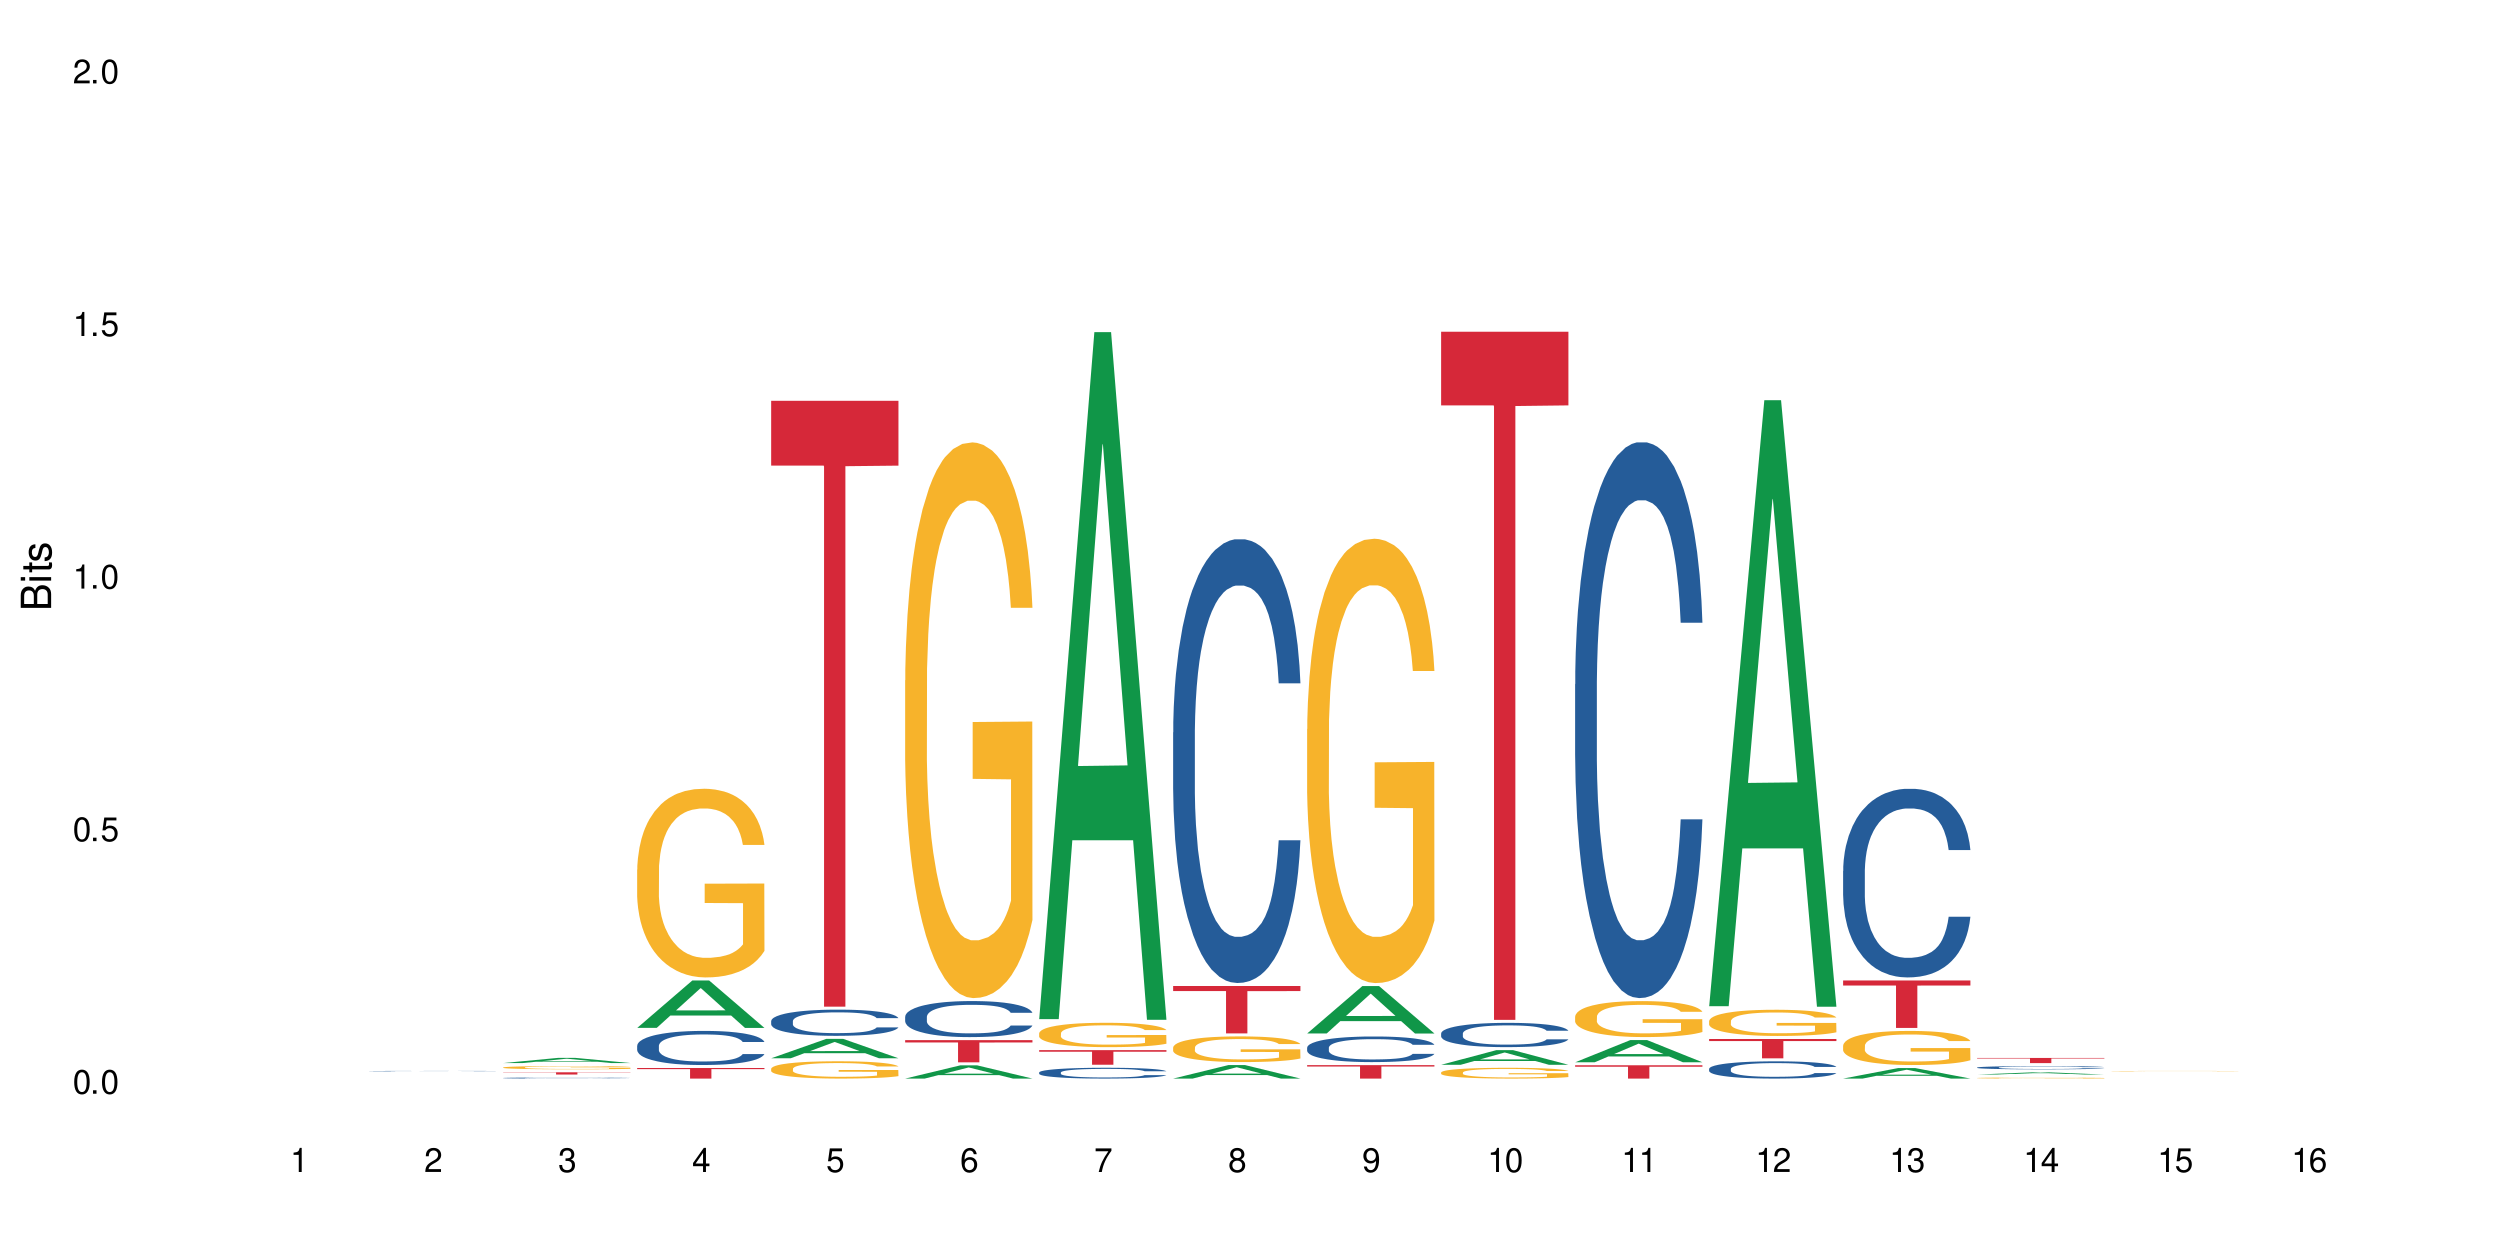<?xml version="1.0" encoding="UTF-8"?>
<svg xmlns="http://www.w3.org/2000/svg" xmlns:xlink="http://www.w3.org/1999/xlink" width="720" height="360" viewBox="0 0 720 360">
<defs>
<g>
<g id="glyph-0-0">
</g>
<g id="glyph-0-1">
<path d="M 2.641 -6.938 C 2 -6.938 1.422 -6.656 1.078 -6.172 C 0.641 -5.562 0.406 -4.641 0.406 -3.359 C 0.406 -1.016 1.188 0.219 2.641 0.219 C 4.078 0.219 4.859 -1.016 4.859 -3.297 C 4.859 -4.641 4.656 -5.547 4.203 -6.172 C 3.844 -6.656 3.281 -6.938 2.641 -6.938 Z M 2.641 -6.188 C 3.547 -6.188 4 -5.25 4 -3.375 C 4 -1.406 3.562 -0.484 2.625 -0.484 C 1.734 -0.484 1.281 -1.438 1.281 -3.344 C 1.281 -5.25 1.734 -6.188 2.641 -6.188 Z M 2.641 -6.188 "/>
</g>
<g id="glyph-0-2">
<path d="M 1.828 -1 L 0.828 -1 L 0.828 0 L 1.828 0 Z M 1.828 -1 "/>
</g>
<g id="glyph-0-3">
<path d="M 4.562 -6.797 L 1.062 -6.797 L 0.547 -3.094 L 1.328 -3.094 C 1.719 -3.562 2.047 -3.734 2.578 -3.734 C 3.484 -3.734 4.062 -3.109 4.062 -2.094 C 4.062 -1.125 3.484 -0.531 2.578 -0.531 C 1.828 -0.531 1.375 -0.906 1.188 -1.672 L 0.328 -1.672 C 0.453 -1.109 0.547 -0.844 0.75 -0.594 C 1.125 -0.078 1.828 0.219 2.594 0.219 C 3.969 0.219 4.922 -0.781 4.922 -2.219 C 4.922 -3.562 4.031 -4.484 2.719 -4.484 C 2.25 -4.484 1.859 -4.359 1.469 -4.062 L 1.734 -5.969 L 4.562 -5.969 Z M 4.562 -6.797 "/>
</g>
<g id="glyph-0-4">
<path d="M 2.484 -4.938 L 2.484 0 L 3.328 0 L 3.328 -6.938 L 2.766 -6.938 C 2.469 -5.875 2.281 -5.734 0.984 -5.562 L 0.984 -4.938 Z M 2.484 -4.938 "/>
</g>
<g id="glyph-0-5">
<path d="M 4.859 -0.828 L 1.281 -0.828 C 1.359 -1.406 1.672 -1.781 2.5 -2.281 L 3.469 -2.828 C 4.406 -3.344 4.906 -4.062 4.906 -4.906 C 4.906 -5.484 4.672 -6.031 4.266 -6.406 C 3.859 -6.766 3.375 -6.938 2.719 -6.938 C 1.859 -6.938 1.219 -6.625 0.844 -6.031 C 0.609 -5.672 0.5 -5.234 0.484 -4.531 L 1.328 -4.531 C 1.359 -5.016 1.406 -5.281 1.531 -5.516 C 1.75 -5.938 2.188 -6.203 2.703 -6.203 C 3.469 -6.203 4.031 -5.641 4.031 -4.891 C 4.031 -4.344 3.719 -3.859 3.125 -3.516 L 2.234 -3 C 0.812 -2.172 0.406 -1.531 0.328 -0.016 L 4.859 -0.016 Z M 4.859 -0.828 "/>
</g>
<g id="glyph-0-6">
<path d="M 2.125 -3.188 L 2.578 -3.188 C 3.5 -3.188 3.984 -2.766 3.984 -1.922 C 3.984 -1.062 3.469 -0.531 2.594 -0.531 C 1.656 -0.531 1.203 -1 1.156 -2.016 L 0.312 -2.016 C 0.344 -1.453 0.438 -1.094 0.609 -0.781 C 0.953 -0.109 1.625 0.219 2.547 0.219 C 3.953 0.219 4.859 -0.625 4.859 -1.938 C 4.859 -2.828 4.516 -3.297 3.703 -3.594 C 4.344 -3.844 4.656 -4.328 4.656 -5.031 C 4.656 -6.219 3.875 -6.938 2.578 -6.938 C 1.203 -6.938 0.484 -6.172 0.453 -4.703 L 1.297 -4.703 C 1.312 -5.125 1.344 -5.359 1.453 -5.578 C 1.641 -5.969 2.062 -6.203 2.594 -6.203 C 3.344 -6.203 3.797 -5.75 3.797 -5 C 3.797 -4.516 3.609 -4.219 3.25 -4.047 C 3.016 -3.953 2.703 -3.922 2.125 -3.906 Z M 2.125 -3.188 "/>
</g>
<g id="glyph-0-7">
<path d="M 3.141 -1.672 L 3.141 0 L 3.984 0 L 3.984 -1.672 L 4.984 -1.672 L 4.984 -2.438 L 3.984 -2.438 L 3.984 -6.938 L 3.359 -6.938 L 0.266 -2.578 L 0.266 -1.672 Z M 3.141 -2.438 L 1 -2.438 L 3.141 -5.5 Z M 3.141 -2.438 "/>
</g>
<g id="glyph-0-8">
<path d="M 4.781 -5.125 C 4.609 -6.266 3.891 -6.938 2.844 -6.938 C 2.094 -6.938 1.422 -6.578 1.031 -5.953 C 0.594 -5.266 0.406 -4.422 0.406 -3.172 C 0.406 -2 0.578 -1.25 0.984 -0.641 C 1.359 -0.078 1.953 0.219 2.703 0.219 C 3.984 0.219 4.922 -0.75 4.922 -2.094 C 4.922 -3.375 4.062 -4.281 2.844 -4.281 C 2.172 -4.281 1.641 -4.031 1.281 -3.516 C 1.281 -5.234 1.828 -6.188 2.797 -6.188 C 3.391 -6.188 3.797 -5.797 3.938 -5.125 Z M 2.734 -3.531 C 3.547 -3.531 4.062 -2.953 4.062 -2.031 C 4.062 -1.156 3.484 -0.531 2.703 -0.531 C 1.922 -0.531 1.328 -1.188 1.328 -2.078 C 1.328 -2.938 1.906 -3.531 2.734 -3.531 Z M 2.734 -3.531 "/>
</g>
<g id="glyph-0-9">
<path d="M 4.984 -6.797 L 0.438 -6.797 L 0.438 -5.969 L 4.109 -5.969 C 2.5 -3.656 1.828 -2.234 1.328 0 L 2.219 0 C 2.594 -2.172 3.453 -4.047 4.984 -6.094 Z M 4.984 -6.797 "/>
</g>
<g id="glyph-0-10">
<path d="M 3.75 -3.656 C 4.469 -4.094 4.688 -4.438 4.688 -5.078 C 4.688 -6.172 3.844 -6.938 2.641 -6.938 C 1.438 -6.938 0.594 -6.172 0.594 -5.094 C 0.594 -4.438 0.812 -4.094 1.516 -3.656 C 0.734 -3.266 0.359 -2.703 0.359 -1.922 C 0.359 -0.656 1.281 0.219 2.641 0.219 C 3.984 0.219 4.922 -0.656 4.922 -1.922 C 4.922 -2.703 4.531 -3.266 3.75 -3.656 Z M 2.641 -6.188 C 3.359 -6.188 3.812 -5.75 3.812 -5.062 C 3.812 -4.406 3.344 -3.984 2.641 -3.984 C 1.922 -3.984 1.453 -4.406 1.453 -5.078 C 1.453 -5.75 1.922 -6.188 2.641 -6.188 Z M 2.641 -3.266 C 3.484 -3.266 4.062 -2.719 4.062 -1.906 C 4.062 -1.078 3.484 -0.531 2.625 -0.531 C 1.797 -0.531 1.219 -1.094 1.219 -1.906 C 1.219 -2.719 1.781 -3.266 2.641 -3.266 Z M 2.641 -3.266 "/>
</g>
<g id="glyph-0-11">
<path d="M 0.516 -1.578 C 0.672 -0.453 1.406 0.219 2.438 0.219 C 3.188 0.219 3.859 -0.141 4.266 -0.766 C 4.688 -1.453 4.891 -2.297 4.891 -3.547 C 4.891 -4.719 4.703 -5.453 4.312 -6.078 C 3.938 -6.641 3.344 -6.938 2.594 -6.938 C 1.297 -6.938 0.359 -5.969 0.359 -4.625 C 0.359 -3.344 1.234 -2.453 2.453 -2.453 C 3.094 -2.453 3.578 -2.672 4.016 -3.203 C 4 -1.484 3.469 -0.531 2.5 -0.531 C 1.906 -0.531 1.484 -0.906 1.359 -1.578 Z M 2.578 -6.203 C 3.375 -6.203 3.969 -5.531 3.969 -4.641 C 3.969 -3.797 3.391 -3.188 2.547 -3.188 C 1.734 -3.188 1.234 -3.766 1.234 -4.688 C 1.234 -5.562 1.797 -6.203 2.578 -6.203 Z M 2.578 -6.203 "/>
</g>
<g id="glyph-1-0">
</g>
<g id="glyph-1-1">
<path d="M 0 -0.953 L 0 -4.891 C 0 -5.719 -0.234 -6.344 -0.734 -6.797 C -1.188 -7.234 -1.812 -7.469 -2.5 -7.469 C -3.547 -7.469 -4.188 -7 -4.625 -5.875 C -4.984 -6.688 -5.625 -7.094 -6.531 -7.094 C -7.172 -7.094 -7.734 -6.859 -8.141 -6.391 C -8.562 -5.922 -8.75 -5.344 -8.75 -4.5 L -8.75 -0.953 Z M -4.984 -2.062 L -7.766 -2.062 L -7.766 -4.219 C -7.766 -4.844 -7.688 -5.203 -7.453 -5.5 C -7.219 -5.812 -6.859 -5.969 -6.375 -5.969 C -5.891 -5.969 -5.531 -5.812 -5.297 -5.5 C -5.062 -5.203 -4.984 -4.844 -4.984 -4.219 Z M -0.984 -2.062 L -4 -2.062 L -4 -4.781 C -4 -5.766 -3.438 -6.359 -2.484 -6.359 C -1.547 -6.359 -0.984 -5.766 -0.984 -4.781 Z M -0.984 -2.062 "/>
</g>
<g id="glyph-1-2">
<path d="M -6.281 -1.797 L -6.281 -0.797 L 0 -0.797 L 0 -1.797 Z M -8.75 -1.797 L -8.75 -0.797 L -7.484 -0.797 L -7.484 -1.797 Z M -8.75 -1.797 "/>
</g>
<g id="glyph-1-3">
<path d="M -6.281 -3.047 L -6.281 -2.016 L -8.016 -2.016 L -8.016 -1.016 L -6.281 -1.016 L -6.281 -0.172 L -5.469 -0.172 L -5.469 -1.016 L -0.719 -1.016 C -0.078 -1.016 0.281 -1.453 0.281 -2.234 C 0.281 -2.5 0.25 -2.719 0.188 -3.047 L -0.641 -3.047 C -0.609 -2.906 -0.594 -2.766 -0.594 -2.562 C -0.594 -2.141 -0.719 -2.016 -1.156 -2.016 L -5.469 -2.016 L -5.469 -3.047 Z M -6.281 -3.047 "/>
</g>
<g id="glyph-1-4">
<path d="M -4.531 -5.25 C -5.766 -5.25 -6.469 -4.422 -6.469 -2.969 C -6.469 -1.516 -5.719 -0.562 -4.547 -0.562 C -3.562 -0.562 -3.094 -1.062 -2.734 -2.562 L -2.516 -3.484 C -2.344 -4.188 -2.094 -4.469 -1.641 -4.469 C -1.047 -4.469 -0.641 -3.875 -0.641 -3 C -0.641 -2.453 -0.797 -2 -1.062 -1.75 C -1.25 -1.594 -1.422 -1.531 -1.875 -1.469 L -1.875 -0.406 C -0.422 -0.453 0.281 -1.266 0.281 -2.922 C 0.281 -4.5 -0.5 -5.516 -1.719 -5.516 C -2.656 -5.516 -3.172 -4.984 -3.469 -3.734 L -3.703 -2.766 C -3.891 -1.953 -4.156 -1.609 -4.594 -1.609 C -5.188 -1.609 -5.547 -2.125 -5.547 -2.938 C -5.547 -3.75 -5.203 -4.172 -4.531 -4.203 Z M -4.531 -5.25 "/>
</g>
</g>
</defs>
<rect x="-72" y="-36" width="864" height="432" fill="rgb(100%, 100%, 100%)" fill-opacity="1"/>
<path fill-rule="nonzero" fill="rgb(14.51%, 36.078%, 60%)" fill-opacity="1" d="M 106.32 308.477 L 106.367 308.477 L 106.5 308.469 L 107.125 308.461 L 107.93 308.453 L 109.047 308.445 L 110.211 308.441 L 111.059 308.438 L 111.82 308.434 L 113.562 308.43 L 114.684 308.43 L 115.891 308.426 L 117.363 308.422 L 120.852 308.422 L 122.641 308.418 L 128.809 308.418 L 130.105 308.422 L 132.742 308.422 L 134.844 308.426 L 136.723 308.43 L 137.574 308.43 L 138.914 308.434 L 139.941 308.438 L 140.656 308.441 L 141.461 308.445 L 142.176 308.453 L 142.715 308.457 L 142.98 308.461 L 136.723 308.461 L 136.41 308.457 L 136.051 308.453 L 135.383 308.449 L 134.711 308.445 L 133.773 308.441 L 132.922 308.441 L 131.762 308.438 L 130.73 308.438 L 129.66 308.434 L 120.852 308.434 L 119.512 308.438 L 118.57 308.438 L 117.453 308.441 L 116.695 308.441 L 115.754 308.445 L 115.086 308.449 L 114.324 308.453 L 113.879 308.457 L 113.473 308.461 L 113.117 308.465 L 112.848 308.469 L 112.668 308.473 L 112.582 308.477 L 112.582 308.496 L 112.668 308.5 L 112.895 308.504 L 113.473 308.512 L 114.324 308.52 L 115.309 308.523 L 116.246 308.527 L 116.781 308.531 L 117.5 308.531 L 118.617 308.535 L 120.227 308.535 L 121.164 308.539 L 130.152 308.539 L 131.805 308.535 L 132.832 308.535 L 133.727 308.531 L 134.398 308.527 L 134.844 308.527 L 135.516 308.523 L 136.051 308.52 L 136.453 308.516 L 136.723 308.512 L 142.98 308.512 L 142.715 308.516 L 141.91 308.523 L 141.281 308.527 L 140.566 308.531 L 139.539 308.535 L 138.691 308.539 L 137.574 308.543 L 136.543 308.543 L 135.426 308.547 L 133.773 308.547 L 132.699 308.551 L 130.152 308.551 L 128.406 308.555 L 121.523 308.555 L 119.688 308.551 L 117.41 308.551 L 115.754 308.547 L 114.457 308.543 L 113.34 308.543 L 112.09 308.539 L 110.48 308.535 L 109.496 308.531 L 108.824 308.527 L 108.066 308.52 L 107.527 308.516 L 106.902 308.512 L 106.457 308.5 L 106.32 308.496 Z M 106.32 308.477 "/>
<path fill-rule="nonzero" fill="rgb(6.275%, 58.824%, 28.235%)" fill-opacity="1" d="M 144.91 306.16 L 144.949 306.156 L 160.812 304.66 L 165.633 304.66 L 181.574 306.16 L 175.973 306.16 L 171.977 305.77 L 154.469 305.77 L 150.551 306.16 L 144.91 306.16 L 156.152 305.609 L 170.371 305.605 L 163.281 304.906 L 163.203 304.906 L 163.125 304.91 L 156.113 305.605 L 156.152 305.609 Z M 144.91 306.16 "/>
<path fill-rule="nonzero" fill="rgb(14.51%, 36.078%, 60%)" fill-opacity="1" d="M 144.91 310.461 L 144.957 310.461 L 144.957 310.453 L 145.09 310.441 L 145.402 310.43 L 145.715 310.422 L 146.52 310.402 L 147.641 310.387 L 148.801 310.375 L 149.652 310.367 L 150.41 310.363 L 152.156 310.352 L 153.273 310.348 L 154.48 310.344 L 155.953 310.34 L 157.027 310.336 L 159.441 310.332 L 161.23 310.328 L 167.398 310.328 L 168.695 310.332 L 170.129 310.332 L 171.336 310.336 L 173.434 310.34 L 175.312 310.348 L 176.164 310.355 L 177.504 310.363 L 178.531 310.371 L 179.246 310.379 L 180.051 310.387 L 180.77 310.402 L 181.305 310.414 L 181.574 310.426 L 175.312 310.426 L 175 310.414 L 174.645 310.406 L 173.973 310.395 L 173.301 310.387 L 172.363 310.379 L 171.512 310.375 L 170.352 310.371 L 169.324 310.367 L 168.25 310.363 L 167.223 310.363 L 165.254 310.359 L 162.125 310.359 L 160.379 310.363 L 159.441 310.363 L 158.102 310.367 L 157.16 310.371 L 156.043 310.379 L 155.285 310.383 L 154.344 310.391 L 153.676 310.395 L 152.914 310.406 L 152.469 310.414 L 152.066 310.422 L 151.707 310.43 L 151.438 310.438 L 151.262 310.449 L 151.172 310.461 L 151.172 310.504 L 151.262 310.512 L 151.484 310.523 L 152.066 310.539 L 152.914 310.555 L 153.898 310.566 L 154.836 310.574 L 155.375 310.578 L 156.09 310.586 L 157.207 310.59 L 158.816 310.594 L 159.754 310.598 L 161.184 310.602 L 166.371 310.602 L 167.535 310.598 L 168.742 310.598 L 170.395 310.59 L 171.422 310.586 L 172.316 310.582 L 172.988 310.578 L 173.434 310.57 L 174.105 310.562 L 174.645 310.555 L 175.047 310.543 L 175.312 310.535 L 181.574 310.535 L 181.305 310.547 L 180.902 310.555 L 180.5 310.566 L 179.875 310.574 L 179.156 310.582 L 178.129 310.594 L 177.281 310.598 L 176.164 310.605 L 175.133 310.613 L 174.016 310.617 L 172.363 310.621 L 171.289 310.625 L 170.129 310.625 L 168.742 310.629 L 166.996 310.633 L 161.5 310.633 L 160.113 310.629 L 158.281 310.629 L 156 310.625 L 154.344 310.617 L 153.047 310.613 L 151.93 310.605 L 150.68 310.602 L 149.07 310.586 L 148.086 310.578 L 147.414 310.57 L 146.656 310.559 L 146.117 310.551 L 145.492 310.535 L 145.047 310.516 L 144.91 310.5 Z M 144.91 310.461 "/>
<path fill-rule="nonzero" fill="rgb(96.863%, 70.196%, 16.863%)" fill-opacity="1" d="M 144.91 307.422 L 144.957 307.422 L 144.957 307.406 L 145.137 307.367 L 145.582 307.316 L 146.164 307.273 L 146.789 307.238 L 147.191 307.219 L 147.863 307.195 L 148.445 307.176 L 149.918 307.137 L 151.797 307.102 L 152.824 307.086 L 153.988 307.07 L 155.641 307.055 L 156.402 307.051 L 158.727 307.035 L 161.363 307.027 L 164.27 307.023 L 165.613 307.027 L 167.445 307.027 L 169.949 307.039 L 171.379 307.047 L 172.496 307.055 L 173.66 307.066 L 175.09 307.082 L 176.43 307.105 L 177.504 307.125 L 178.578 307.148 L 179.473 307.176 L 180.23 307.207 L 180.902 307.242 L 181.305 307.273 L 181.574 307.301 L 175.359 307.301 L 175 307.273 L 174.598 307.25 L 173.926 307.223 L 173.258 307.199 L 172.586 307.184 L 171.336 307.164 L 170.262 307.148 L 168.922 307.137 L 167.625 307.129 L 166.148 307.125 L 165.254 307.121 L 162.883 307.121 L 160.738 307.129 L 159.488 307.137 L 158.594 307.141 L 157.34 307.156 L 156.582 307.164 L 156.133 307.172 L 154.793 307.199 L 153.898 307.223 L 153.406 307.238 L 152.781 307.266 L 152.332 307.285 L 151.84 307.32 L 151.574 307.348 L 151.215 307.402 L 151.172 307.559 L 151.305 307.59 L 151.574 307.625 L 151.93 307.656 L 152.469 307.688 L 153.004 307.711 L 153.941 307.746 L 154.746 307.766 L 155.375 307.781 L 156.582 307.805 L 157.07 307.812 L 158.234 307.828 L 159.441 307.84 L 160.918 307.852 L 162.035 307.855 L 163.824 307.859 L 166.102 307.859 L 168.785 307.855 L 170.484 307.848 L 171.648 307.84 L 172.406 307.836 L 173.348 307.824 L 174.016 307.816 L 174.645 307.809 L 175.402 307.793 L 175.402 307.59 L 164.359 307.59 L 164.359 307.492 L 181.527 307.492 L 181.574 307.824 L 180.633 307.848 L 179.473 307.871 L 178.352 307.887 L 177.191 307.902 L 175.535 307.918 L 174.195 307.93 L 172.141 307.941 L 170.262 307.949 L 168.293 307.953 L 166.551 307.957 L 164.492 307.957 L 162.66 307.953 L 160.695 307.949 L 159.129 307.941 L 157.699 307.934 L 156.266 307.922 L 154.48 307.906 L 153.316 307.891 L 150.902 307.852 L 149.828 307.828 L 149.113 307.812 L 148.398 307.789 L 147.641 307.766 L 146.922 307.734 L 146.387 307.711 L 145.895 307.68 L 145.539 307.652 L 145.18 307.613 L 145 307.582 L 144.91 307.555 Z M 144.91 307.422 "/>
<path fill-rule="nonzero" fill="rgb(83.922%, 15.686%, 22.353%)" fill-opacity="1" d="M 144.91 308.82 L 181.574 308.82 L 181.574 308.891 L 166.293 308.891 L 166.293 309.465 L 160.145 309.465 L 160.145 308.891 L 144.91 308.891 Z M 144.91 308.82 "/>
<path fill-rule="nonzero" fill="rgb(6.275%, 58.824%, 28.235%)" fill-opacity="1" d="M 183.5 296.031 L 183.543 296.02 L 199.402 282.367 L 204.223 282.367 L 220.164 296.047 L 214.562 296.047 L 210.566 292.477 L 193.059 292.477 L 189.141 296.031 L 183.5 296.031 L 194.742 290.996 L 208.961 290.984 L 201.871 284.602 L 201.793 284.59 L 201.715 284.629 L 194.703 290.984 L 194.742 290.996 Z M 183.5 296.031 "/>
<path fill-rule="nonzero" fill="rgb(14.51%, 36.078%, 60%)" fill-opacity="1" d="M 183.5 301.18 L 183.547 301.172 L 183.547 300.957 L 183.68 300.613 L 183.992 300.184 L 184.309 299.887 L 185.113 299.359 L 186.23 298.848 L 187.391 298.453 L 188.242 298.219 L 189 298.039 L 190.746 297.707 L 191.863 297.539 L 193.07 297.383 L 194.543 297.23 L 195.617 297.141 L 198.031 297 L 199.82 296.938 L 201.207 296.91 L 204.203 296.91 L 205.988 296.945 L 207.285 296.988 L 208.719 297.062 L 209.926 297.141 L 212.027 297.34 L 213.902 297.59 L 214.754 297.734 L 216.094 298.012 L 217.121 298.281 L 217.84 298.516 L 218.645 298.848 L 219.359 299.25 L 219.895 299.707 L 220.164 300.094 L 213.902 300.094 L 213.59 299.734 L 213.234 299.457 L 212.562 299.09 L 211.891 298.828 L 210.953 298.57 L 210.102 298.398 L 208.941 298.227 L 207.914 298.121 L 206.84 298.039 L 205.812 297.984 L 203.844 297.934 L 201.562 297.934 L 200.715 297.949 L 198.973 298.023 L 198.031 298.086 L 196.691 298.211 L 195.754 298.328 L 194.633 298.508 L 193.875 298.66 L 192.934 298.891 L 192.266 299.098 L 191.504 299.395 L 191.059 299.617 L 190.656 299.871 L 190.297 300.164 L 190.031 300.48 L 189.852 300.812 L 189.762 301.137 L 189.762 302.527 L 189.852 302.848 L 190.074 303.227 L 190.656 303.773 L 191.504 304.25 L 192.488 304.625 L 193.426 304.895 L 193.965 305.02 L 194.68 305.164 L 195.797 305.344 L 197.406 305.523 L 198.344 305.594 L 199.777 305.664 L 201.25 305.703 L 203.219 305.703 L 204.961 305.664 L 206.125 305.621 L 207.332 305.551 L 208.984 305.398 L 210.016 305.254 L 210.906 305.082 L 211.578 304.91 L 212.027 304.77 L 212.695 304.492 L 213.234 304.184 L 213.637 303.871 L 213.902 303.566 L 220.164 303.566 L 219.895 303.926 L 219.492 304.273 L 219.09 304.535 L 218.465 304.848 L 217.75 305.129 L 216.719 305.441 L 215.871 305.648 L 214.754 305.871 L 213.727 306.043 L 212.605 306.195 L 210.953 306.375 L 209.879 306.465 L 208.719 306.547 L 207.332 306.617 L 205.586 306.68 L 203.711 306.715 L 201.965 306.723 L 200.09 306.707 L 198.703 306.672 L 196.871 306.59 L 194.59 306.43 L 192.934 306.258 L 191.641 306.086 L 190.52 305.906 L 189.27 305.664 L 187.66 305.27 L 186.676 304.965 L 186.004 304.715 L 185.246 304.363 L 184.711 304.051 L 184.082 303.547 L 183.637 302.91 L 183.5 302.418 Z M 183.5 301.18 "/>
<path fill-rule="nonzero" fill="rgb(96.863%, 70.196%, 16.863%)" fill-opacity="1" d="M 183.5 250.434 L 183.547 250.387 L 183.547 249.391 L 183.727 247.16 L 184.172 244.082 L 184.754 241.551 L 185.379 239.566 L 185.781 238.523 L 186.453 237.035 L 187.035 235.941 L 188.508 233.711 L 190.387 231.625 L 191.414 230.73 L 192.578 229.887 L 194.23 228.945 L 194.992 228.598 L 197.316 227.805 L 199.953 227.309 L 202.859 227.156 L 204.203 227.207 L 206.035 227.406 L 208.539 227.953 L 209.969 228.449 L 211.086 228.945 L 212.25 229.59 L 213.68 230.582 L 215.02 231.773 L 216.094 232.965 L 217.168 234.453 L 218.062 236.043 L 218.82 237.777 L 219.492 239.863 L 219.895 241.602 L 220.164 243.336 L 213.949 243.336 L 213.59 241.602 L 213.188 240.262 L 212.52 238.621 L 211.848 237.43 L 211.176 236.488 L 209.926 235.199 L 208.852 234.402 L 207.512 233.711 L 206.215 233.262 L 204.738 232.965 L 203.844 232.867 L 201.477 232.867 L 199.328 233.215 L 198.078 233.609 L 197.184 234.008 L 195.93 234.75 L 195.172 235.348 L 194.723 235.742 L 193.383 237.281 L 192.488 238.672 L 191.996 239.613 L 191.371 241.105 L 190.922 242.445 L 190.434 244.43 L 190.164 245.918 L 189.805 249.293 L 189.762 258.227 L 189.895 260.113 L 190.164 262.148 L 190.52 263.934 L 191.059 265.82 L 191.594 267.258 L 192.531 269.195 L 193.336 270.484 L 193.965 271.328 L 195.172 272.668 L 195.664 273.117 L 196.824 274.008 L 198.031 274.703 L 199.508 275.301 L 200.625 275.598 L 202.414 275.844 L 204.695 275.844 L 207.375 275.547 L 209.074 275.148 L 210.238 274.754 L 210.996 274.406 L 211.938 273.859 L 212.605 273.363 L 213.234 272.816 L 213.992 271.973 L 213.992 260.113 L 202.949 260.062 L 202.949 254.504 L 220.117 254.453 L 220.164 273.859 L 219.223 275.199 L 218.062 276.488 L 216.945 277.484 L 215.781 278.328 L 214.129 279.27 L 212.785 279.863 L 210.73 280.559 L 208.852 281.008 L 206.883 281.305 L 205.141 281.453 L 203.086 281.504 L 201.25 281.402 L 199.285 281.105 L 197.719 280.707 L 196.289 280.211 L 194.859 279.566 L 193.07 278.523 L 191.906 277.68 L 190.699 276.641 L 189.492 275.398 L 188.418 274.059 L 187.703 273.016 L 186.988 271.824 L 186.23 270.336 L 185.516 268.648 L 184.977 267.109 L 184.484 265.375 L 184.129 263.734 L 183.77 261.5 L 183.59 259.715 L 183.5 258.176 Z M 183.5 250.434 "/>
<path fill-rule="nonzero" fill="rgb(83.922%, 15.686%, 22.353%)" fill-opacity="1" d="M 183.5 307.59 L 220.164 307.59 L 220.164 307.914 L 204.883 307.918 L 204.883 310.633 L 198.738 310.633 L 198.738 307.918 L 198.648 307.914 L 183.5 307.914 Z M 183.5 307.59 "/>
<path fill-rule="nonzero" fill="rgb(6.275%, 58.824%, 28.235%)" fill-opacity="1" d="M 222.094 304.777 L 222.133 304.773 L 237.996 299.188 L 242.812 299.188 L 258.754 304.781 L 253.152 304.781 L 249.156 303.32 L 231.648 303.32 L 227.73 304.777 L 222.094 304.777 L 233.332 302.719 L 247.551 302.711 L 240.461 300.102 L 240.383 300.094 L 240.305 300.109 L 233.293 302.711 L 233.332 302.719 Z M 222.094 304.777 "/>
<path fill-rule="nonzero" fill="rgb(14.51%, 36.078%, 60%)" fill-opacity="1" d="M 222.094 294.062 L 222.137 294.055 L 222.137 293.891 L 222.27 293.629 L 222.586 293.297 L 222.898 293.07 L 223.703 292.664 L 224.82 292.27 L 225.98 291.965 L 226.832 291.785 L 227.59 291.648 L 229.336 291.395 L 230.453 291.262 L 231.66 291.145 L 233.137 291.027 L 234.207 290.961 L 236.621 290.848 L 238.41 290.801 L 239.797 290.781 L 242.793 290.781 L 244.582 290.809 L 245.879 290.844 L 247.309 290.898 L 248.516 290.961 L 250.617 291.109 L 252.492 291.305 L 253.344 291.414 L 254.684 291.629 L 255.715 291.836 L 256.43 292.016 L 257.234 292.27 L 257.949 292.578 L 258.484 292.93 L 258.754 293.227 L 252.492 293.227 L 252.18 292.953 L 251.824 292.738 L 251.152 292.457 L 250.48 292.254 L 249.543 292.055 L 248.695 291.926 L 247.531 291.793 L 246.504 291.711 L 245.43 291.648 L 244.402 291.605 L 242.434 291.566 L 240.156 291.566 L 239.305 291.578 L 237.562 291.637 L 236.621 291.684 L 235.281 291.781 L 234.344 291.871 L 233.227 292.008 L 232.465 292.125 L 231.527 292.305 L 230.855 292.461 L 230.094 292.691 L 229.648 292.863 L 229.246 293.055 L 228.887 293.281 L 228.621 293.523 L 228.441 293.777 L 228.352 294.027 L 228.352 295.098 L 228.441 295.344 L 228.664 295.633 L 229.246 296.055 L 230.094 296.418 L 231.078 296.711 L 232.016 296.914 L 232.555 297.012 L 233.27 297.121 L 234.387 297.262 L 235.996 297.398 L 236.934 297.453 L 238.367 297.508 L 239.84 297.535 L 241.809 297.535 L 243.551 297.508 L 244.715 297.473 L 245.922 297.418 L 247.574 297.301 L 248.605 297.191 L 249.5 297.062 L 250.168 296.93 L 250.617 296.82 L 251.285 296.605 L 251.824 296.371 L 252.227 296.129 L 252.492 295.895 L 258.754 295.895 L 258.484 296.172 L 258.082 296.441 L 257.68 296.641 L 257.055 296.883 L 256.34 297.094 L 255.309 297.336 L 254.461 297.496 L 253.344 297.668 L 252.316 297.797 L 251.199 297.914 L 249.543 298.055 L 248.469 298.121 L 247.309 298.184 L 245.922 298.238 L 244.18 298.289 L 242.301 298.316 L 240.559 298.324 L 238.68 298.309 L 237.293 298.281 L 235.461 298.219 L 233.18 298.094 L 231.527 297.965 L 230.23 297.832 L 229.113 297.695 L 227.859 297.508 L 226.25 297.207 L 225.266 296.973 L 224.598 296.777 L 223.836 296.508 L 223.301 296.27 L 222.672 295.883 L 222.227 295.391 L 222.094 295.012 Z M 222.094 294.062 "/>
<path fill-rule="nonzero" fill="rgb(96.863%, 70.196%, 16.863%)" fill-opacity="1" d="M 222.094 307.781 L 222.137 307.777 L 222.137 307.688 L 222.316 307.48 L 222.762 307.199 L 223.344 306.969 L 223.969 306.785 L 224.371 306.688 L 225.043 306.551 L 225.625 306.453 L 227.098 306.246 L 228.977 306.055 L 230.004 305.973 L 231.168 305.898 L 232.82 305.809 L 233.582 305.777 L 235.906 305.707 L 238.543 305.66 L 241.449 305.645 L 242.793 305.652 L 244.625 305.668 L 247.129 305.719 L 248.559 305.766 L 249.676 305.809 L 250.84 305.871 L 252.27 305.961 L 253.613 306.07 L 254.684 306.18 L 255.758 306.316 L 256.652 306.461 L 257.41 306.621 L 258.082 306.812 L 258.484 306.973 L 258.754 307.133 L 252.539 307.133 L 252.18 306.973 L 251.777 306.848 L 251.109 306.699 L 250.438 306.59 L 249.766 306.504 L 248.516 306.383 L 247.441 306.312 L 246.102 306.246 L 244.805 306.207 L 243.328 306.18 L 242.434 306.172 L 240.066 306.172 L 237.918 306.203 L 236.668 306.238 L 235.773 306.273 L 234.52 306.344 L 233.762 306.398 L 233.312 306.434 L 231.973 306.574 L 231.078 306.703 L 230.586 306.789 L 229.961 306.926 L 229.516 307.051 L 229.023 307.23 L 228.754 307.367 L 228.395 307.676 L 228.352 308.496 L 228.484 308.672 L 228.754 308.855 L 229.113 309.02 L 229.648 309.195 L 230.184 309.324 L 231.125 309.504 L 231.93 309.621 L 232.555 309.699 L 233.762 309.82 L 234.254 309.863 L 235.414 309.945 L 236.621 310.008 L 238.098 310.062 L 239.215 310.09 L 241.004 310.113 L 243.285 310.113 L 245.965 310.086 L 247.664 310.051 L 248.828 310.012 L 249.586 309.98 L 250.527 309.93 L 251.199 309.887 L 251.824 309.836 L 252.582 309.758 L 252.582 308.672 L 241.539 308.664 L 241.539 308.156 L 258.707 308.152 L 258.754 309.93 L 257.812 310.055 L 256.652 310.172 L 255.535 310.262 L 254.371 310.34 L 252.719 310.426 L 251.375 310.48 L 249.32 310.547 L 247.441 310.586 L 245.477 310.613 L 243.73 310.629 L 241.676 310.633 L 239.84 310.625 L 237.875 310.598 L 236.309 310.559 L 234.879 310.516 L 233.449 310.453 L 231.66 310.359 L 230.496 310.281 L 229.289 310.188 L 228.082 310.074 L 227.012 309.949 L 226.293 309.855 L 225.578 309.746 L 224.82 309.609 L 224.105 309.453 L 223.566 309.312 L 223.074 309.152 L 222.719 309.004 L 222.359 308.797 L 222.184 308.633 L 222.094 308.492 Z M 222.094 307.781 "/>
<path fill-rule="nonzero" fill="rgb(83.922%, 15.686%, 22.353%)" fill-opacity="1" d="M 222.094 115.422 L 258.754 115.422 L 258.754 134.102 L 243.473 134.266 L 243.473 289.918 L 237.328 289.918 L 237.328 134.43 L 237.238 134.102 L 222.094 134.102 Z M 222.094 115.422 "/>
<path fill-rule="nonzero" fill="rgb(6.275%, 58.824%, 28.235%)" fill-opacity="1" d="M 260.684 310.629 L 260.723 310.625 L 276.586 306.816 L 281.402 306.816 L 297.344 310.633 L 291.742 310.633 L 287.746 309.637 L 270.238 309.637 L 266.324 310.629 L 260.684 310.629 L 271.922 309.223 L 286.141 309.219 L 279.051 307.438 L 278.973 307.434 L 278.895 307.445 L 271.883 309.219 L 271.922 309.223 Z M 260.684 310.629 "/>
<path fill-rule="nonzero" fill="rgb(14.51%, 36.078%, 60%)" fill-opacity="1" d="M 260.684 292.828 L 260.727 292.82 L 260.727 292.59 L 260.863 292.23 L 261.176 291.777 L 261.488 291.465 L 262.293 290.902 L 263.41 290.363 L 264.57 289.945 L 265.422 289.699 L 266.184 289.512 L 267.926 289.16 L 269.043 288.98 L 270.25 288.82 L 271.727 288.656 L 272.797 288.562 L 275.211 288.41 L 277 288.344 L 278.387 288.316 L 281.383 288.316 L 283.172 288.355 L 284.469 288.402 L 285.898 288.477 L 287.105 288.562 L 289.207 288.77 L 291.086 289.035 L 291.934 289.188 L 293.273 289.48 L 294.305 289.766 L 295.02 290.012 L 295.824 290.363 L 296.539 290.789 L 297.074 291.273 L 297.344 291.68 L 291.086 291.68 L 290.77 291.301 L 290.414 291.008 L 289.742 290.621 L 289.074 290.344 L 288.133 290.07 L 287.285 289.891 L 286.121 289.711 L 285.094 289.598 L 284.02 289.512 L 282.992 289.453 L 281.023 289.398 L 278.746 289.398 L 277.895 289.414 L 276.152 289.492 L 275.211 289.559 L 273.871 289.691 L 272.934 289.812 L 271.816 290.004 L 271.055 290.164 L 270.117 290.41 L 269.445 290.629 L 268.684 290.941 L 268.238 291.18 L 267.836 291.445 L 267.477 291.758 L 267.211 292.09 L 267.031 292.438 L 266.941 292.781 L 266.941 294.25 L 267.031 294.59 L 267.254 294.988 L 267.836 295.566 L 268.684 296.07 L 269.668 296.469 L 270.609 296.754 L 271.145 296.887 L 271.859 297.035 L 272.977 297.227 L 274.586 297.414 L 275.527 297.492 L 276.957 297.566 L 278.434 297.605 L 280.398 297.605 L 282.141 297.566 L 283.305 297.52 L 284.512 297.445 L 286.168 297.281 L 287.195 297.133 L 288.09 296.949 L 288.758 296.77 L 289.207 296.621 L 289.879 296.324 L 290.414 296.004 L 290.816 295.672 L 291.086 295.348 L 297.344 295.348 L 297.074 295.727 L 296.672 296.098 L 296.27 296.371 L 295.645 296.703 L 294.93 297 L 293.902 297.332 L 293.051 297.547 L 291.934 297.785 L 290.906 297.965 L 289.789 298.125 L 288.133 298.316 L 287.059 298.41 L 285.898 298.496 L 284.512 298.57 L 282.77 298.637 L 280.891 298.676 L 279.148 298.688 L 277.27 298.668 L 275.883 298.629 L 274.051 298.543 L 271.77 298.371 L 270.117 298.191 L 268.82 298.012 L 267.703 297.824 L 266.449 297.566 L 264.84 297.148 L 263.855 296.828 L 263.188 296.562 L 262.426 296.191 L 261.891 295.859 L 261.266 295.332 L 260.816 294.656 L 260.684 294.137 Z M 260.684 292.828 "/>
<path fill-rule="nonzero" fill="rgb(96.863%, 70.196%, 16.863%)" fill-opacity="1" d="M 260.684 195.957 L 260.727 195.809 L 260.727 192.887 L 260.906 186.309 L 261.352 177.25 L 261.934 169.793 L 262.559 163.949 L 262.961 160.879 L 263.633 156.492 L 264.215 153.277 L 265.691 146.699 L 267.566 140.562 L 268.598 137.93 L 269.758 135.445 L 271.414 132.668 L 272.172 131.645 L 274.496 129.309 L 277.137 127.848 L 280.043 127.406 L 281.383 127.555 L 283.215 128.137 L 285.719 129.746 L 287.148 131.207 L 288.27 132.668 L 289.43 134.57 L 290.859 137.492 L 292.203 141 L 293.273 144.508 L 294.348 148.895 L 295.242 153.57 L 296.004 158.688 L 296.672 164.824 L 297.074 169.941 L 297.344 175.055 L 291.129 175.055 L 290.77 169.941 L 290.367 165.992 L 289.699 161.172 L 289.027 157.664 L 288.355 154.887 L 287.105 151.086 L 286.031 148.746 L 284.691 146.699 L 283.395 145.387 L 281.918 144.508 L 281.023 144.215 L 278.656 144.215 L 276.508 145.238 L 275.258 146.41 L 274.363 147.578 L 273.113 149.77 L 272.352 151.523 L 271.906 152.691 L 270.562 157.223 L 269.668 161.316 L 269.176 164.094 L 268.551 168.477 L 268.105 172.426 L 267.613 178.27 L 267.344 182.656 L 266.988 192.594 L 266.941 218.902 L 267.074 224.457 L 267.344 230.449 L 267.703 235.711 L 268.238 241.266 L 268.773 245.504 L 269.715 251.203 L 270.52 255.004 L 271.145 257.488 L 272.352 261.438 L 272.844 262.75 L 274.004 265.383 L 275.211 267.43 L 276.688 269.184 L 277.805 270.059 L 279.594 270.789 L 281.875 270.789 L 284.559 269.914 L 286.254 268.742 L 287.418 267.574 L 288.18 266.551 L 289.117 264.945 L 289.789 263.48 L 290.414 261.875 L 291.172 259.391 L 291.172 224.457 L 280.129 224.312 L 280.129 207.941 L 297.297 207.797 L 297.344 264.945 L 296.406 268.891 L 295.242 272.691 L 294.125 275.613 L 292.961 278.098 L 291.309 280.875 L 289.965 282.629 L 287.91 284.676 L 286.031 285.992 L 284.066 286.867 L 282.32 287.305 L 280.266 287.453 L 278.434 287.16 L 276.465 286.281 L 274.898 285.113 L 273.469 283.652 L 272.039 281.754 L 270.25 278.684 L 269.086 276.199 L 267.879 273.129 L 266.672 269.477 L 265.602 265.527 L 264.887 262.461 L 264.168 258.953 L 263.41 254.566 L 262.695 249.598 L 262.156 245.066 L 261.668 239.949 L 261.309 235.129 L 260.949 228.551 L 260.773 223.289 L 260.684 218.758 Z M 260.684 195.957 "/>
<path fill-rule="nonzero" fill="rgb(83.922%, 15.686%, 22.353%)" fill-opacity="1" d="M 260.684 299.551 L 297.344 299.551 L 297.344 300.234 L 282.062 300.242 L 282.062 305.949 L 275.918 305.949 L 275.918 300.246 L 275.828 300.234 L 260.684 300.234 Z M 260.684 299.551 "/>
<path fill-rule="nonzero" fill="rgb(6.275%, 58.824%, 28.235%)" fill-opacity="1" d="M 299.273 293.512 L 299.312 293.324 L 315.176 95.66 L 319.992 95.66 L 335.934 293.695 L 330.332 293.695 L 326.336 242.004 L 308.828 242.004 L 304.914 293.512 L 299.273 293.512 L 310.516 220.617 L 324.73 220.434 L 317.641 128.016 L 317.562 127.828 L 317.484 128.387 L 310.477 220.434 L 310.516 220.617 Z M 299.273 293.512 "/>
<path fill-rule="nonzero" fill="rgb(14.51%, 36.078%, 60%)" fill-opacity="1" d="M 299.273 308.871 L 299.316 308.867 L 299.316 308.801 L 299.453 308.691 L 299.766 308.555 L 300.078 308.461 L 300.883 308.293 L 302 308.133 L 303.164 308.008 L 304.012 307.934 L 304.773 307.875 L 306.516 307.77 L 307.633 307.715 L 308.84 307.668 L 310.316 307.617 L 311.391 307.59 L 313.805 307.543 L 315.59 307.523 L 316.977 307.516 L 319.973 307.516 L 321.762 307.527 L 323.059 307.543 L 324.488 307.562 L 325.695 307.59 L 327.797 307.652 L 329.676 307.734 L 330.523 307.777 L 331.867 307.867 L 332.895 307.953 L 333.609 308.027 L 334.414 308.133 L 335.129 308.258 L 335.664 308.406 L 335.934 308.527 L 329.676 308.527 L 329.363 308.414 L 329.004 308.324 L 328.332 308.207 L 327.664 308.125 L 326.723 308.043 L 325.875 307.988 L 324.711 307.934 L 323.684 307.902 L 322.609 307.875 L 321.582 307.859 L 319.613 307.84 L 317.336 307.84 L 316.484 307.848 L 314.742 307.871 L 313.805 307.891 L 312.461 307.93 L 311.523 307.965 L 310.406 308.023 L 309.645 308.07 L 308.707 308.145 L 308.035 308.211 L 307.277 308.305 L 306.828 308.375 L 306.426 308.457 L 306.07 308.551 L 305.801 308.648 L 305.621 308.754 L 305.531 308.859 L 305.531 309.301 L 305.621 309.402 L 305.844 309.523 L 306.426 309.695 L 307.277 309.848 L 308.258 309.965 L 309.199 310.051 L 309.734 310.09 L 310.449 310.137 L 311.566 310.195 L 313.176 310.25 L 314.117 310.273 L 315.547 310.297 L 317.023 310.309 L 318.988 310.309 L 320.734 310.297 L 321.895 310.281 L 323.102 310.258 L 324.758 310.211 L 325.785 310.164 L 326.68 310.109 L 327.352 310.059 L 327.797 310.012 L 328.469 309.922 L 329.004 309.828 L 329.406 309.727 L 329.676 309.629 L 335.934 309.629 L 335.664 309.742 L 335.262 309.855 L 334.859 309.938 L 334.234 310.035 L 333.52 310.125 L 332.492 310.227 L 331.641 310.289 L 330.523 310.363 L 329.496 310.414 L 328.379 310.465 L 326.723 310.52 L 325.652 310.551 L 324.488 310.574 L 323.102 310.598 L 321.359 310.617 L 319.48 310.629 L 317.738 310.633 L 315.859 310.625 L 314.473 310.617 L 312.641 310.59 L 310.359 310.539 L 308.707 310.484 L 307.41 310.43 L 306.293 310.375 L 305.039 310.297 L 303.43 310.172 L 302.445 310.074 L 301.777 309.996 L 301.016 309.883 L 300.48 309.785 L 299.855 309.625 L 299.406 309.422 L 299.273 309.266 Z M 299.273 308.871 "/>
<path fill-rule="nonzero" fill="rgb(96.863%, 70.196%, 16.863%)" fill-opacity="1" d="M 299.273 297.566 L 299.316 297.562 L 299.316 297.434 L 299.496 297.145 L 299.945 296.746 L 300.523 296.422 L 301.152 296.164 L 301.555 296.027 L 302.223 295.836 L 302.805 295.695 L 304.281 295.406 L 306.156 295.137 L 307.188 295.023 L 308.348 294.914 L 310.004 294.793 L 310.762 294.746 L 313.086 294.645 L 315.727 294.582 L 318.633 294.562 L 319.973 294.566 L 321.805 294.594 L 324.309 294.664 L 325.738 294.727 L 326.859 294.793 L 328.02 294.875 L 329.449 295.004 L 330.793 295.156 L 331.867 295.312 L 332.938 295.504 L 333.832 295.707 L 334.594 295.934 L 335.262 296.203 L 335.664 296.426 L 335.934 296.652 L 329.719 296.652 L 329.363 296.426 L 328.961 296.254 L 328.289 296.043 L 327.617 295.887 L 326.949 295.766 L 325.695 295.602 L 324.621 295.496 L 323.281 295.406 L 321.984 295.348 L 320.508 295.312 L 319.613 295.297 L 317.246 295.297 L 315.102 295.344 L 313.848 295.395 L 312.953 295.445 L 311.703 295.543 L 310.941 295.617 L 310.496 295.672 L 309.152 295.867 L 308.258 296.047 L 307.766 296.172 L 307.141 296.363 L 306.695 296.535 L 306.203 296.793 L 305.934 296.984 L 305.578 297.422 L 305.531 298.574 L 305.668 298.816 L 305.934 299.082 L 306.293 299.312 L 306.828 299.555 L 307.363 299.742 L 308.305 299.992 L 309.109 300.16 L 309.734 300.266 L 310.941 300.441 L 311.434 300.5 L 312.598 300.613 L 313.805 300.703 L 315.277 300.781 L 316.395 300.82 L 318.184 300.852 L 320.465 300.852 L 323.148 300.812 L 324.848 300.762 L 326.008 300.711 L 326.77 300.664 L 327.707 300.594 L 328.379 300.531 L 329.004 300.461 L 329.766 300.352 L 329.766 298.816 L 318.723 298.812 L 318.723 298.094 L 335.891 298.086 L 335.934 300.594 L 334.996 300.766 L 333.832 300.934 L 332.715 301.062 L 331.551 301.172 L 329.898 301.293 L 328.559 301.371 L 326.5 301.461 L 324.621 301.516 L 322.656 301.555 L 320.91 301.574 L 318.855 301.582 L 317.023 301.57 L 315.055 301.531 L 313.488 301.48 L 312.059 301.414 L 310.629 301.332 L 308.84 301.195 L 307.68 301.09 L 306.473 300.953 L 305.266 300.793 L 304.191 300.621 L 303.477 300.484 L 302.762 300.332 L 302 300.141 L 301.285 299.922 L 300.75 299.723 L 300.258 299.496 L 299.898 299.285 L 299.543 298.996 L 299.363 298.766 L 299.273 298.566 Z M 299.273 297.566 "/>
<path fill-rule="nonzero" fill="rgb(83.922%, 15.686%, 22.353%)" fill-opacity="1" d="M 299.273 302.445 L 335.934 302.445 L 335.934 302.895 L 320.656 302.898 L 320.656 306.652 L 314.508 306.652 L 314.508 302.902 L 314.418 302.895 L 299.273 302.895 Z M 299.273 302.445 "/>
<path fill-rule="nonzero" fill="rgb(6.275%, 58.824%, 28.235%)" fill-opacity="1" d="M 337.863 310.629 L 337.902 310.625 L 353.766 306.746 L 358.582 306.746 L 374.523 310.633 L 368.922 310.633 L 364.93 309.617 L 347.422 309.617 L 343.504 310.629 L 337.863 310.629 L 349.105 309.199 L 363.32 309.195 L 356.234 307.379 L 356.156 307.375 L 356.074 307.387 L 349.066 309.195 L 349.105 309.199 Z M 337.863 310.629 "/>
<path fill-rule="nonzero" fill="rgb(14.51%, 36.078%, 60%)" fill-opacity="1" d="M 337.863 210.926 L 337.906 210.809 L 337.906 208.008 L 338.043 203.566 L 338.355 197.961 L 338.668 194.105 L 339.473 187.215 L 340.59 180.559 L 341.754 175.418 L 342.602 172.383 L 343.363 170.047 L 345.105 165.727 L 346.223 163.504 L 347.43 161.52 L 348.906 159.535 L 349.98 158.367 L 352.395 156.496 L 354.184 155.68 L 355.566 155.328 L 358.562 155.328 L 360.352 155.797 L 361.648 156.383 L 363.078 157.316 L 364.285 158.367 L 366.387 160.938 L 368.266 164.207 L 369.113 166.074 L 370.457 169.695 L 371.484 173.199 L 372.199 176.238 L 373.004 180.559 L 373.719 185.816 L 374.254 191.77 L 374.523 196.793 L 368.266 196.793 L 367.953 192.121 L 367.594 188.5 L 366.922 183.711 L 366.254 180.324 L 365.312 176.938 L 364.465 174.719 L 363.301 172.5 L 362.273 171.098 L 361.199 170.047 L 360.172 169.348 L 358.207 168.645 L 355.926 168.645 L 355.074 168.879 L 353.332 169.812 L 352.395 170.629 L 351.051 172.266 L 350.113 173.785 L 348.996 176.121 L 348.234 178.105 L 347.297 181.141 L 346.625 183.828 L 345.867 187.684 L 345.418 190.602 L 345.016 193.875 L 344.66 197.727 L 344.391 201.816 L 344.211 206.137 L 344.121 210.344 L 344.121 228.445 L 344.211 232.652 L 344.434 237.555 L 345.016 244.68 L 345.867 250.871 L 346.848 255.777 L 347.789 259.281 L 348.324 260.918 L 349.039 262.785 L 350.156 265.121 L 351.766 267.457 L 352.707 268.391 L 354.137 269.324 L 355.613 269.793 L 357.578 269.793 L 359.324 269.324 L 360.484 268.742 L 361.691 267.809 L 363.348 265.82 L 364.375 263.953 L 365.27 261.734 L 365.941 259.516 L 366.387 257.645 L 367.059 254.023 L 367.594 250.055 L 367.996 245.965 L 368.266 241.996 L 374.523 241.996 L 374.254 246.668 L 373.852 251.223 L 373.449 254.609 L 372.824 258.695 L 372.109 262.316 L 371.082 266.406 L 370.23 269.094 L 369.113 272.012 L 368.086 274.23 L 366.969 276.219 L 365.312 278.555 L 364.242 279.723 L 363.078 280.773 L 361.691 281.707 L 359.949 282.523 L 358.07 282.992 L 356.328 283.109 L 354.449 282.875 L 353.062 282.406 L 351.23 281.355 L 348.949 279.254 L 347.297 277.035 L 346 274.816 L 344.883 272.48 L 343.629 269.324 L 342.02 264.188 L 341.039 260.215 L 340.367 256.945 L 339.605 252.391 L 339.07 248.301 L 338.445 241.762 L 337.996 233.469 L 337.863 227.043 Z M 337.863 210.926 "/>
<path fill-rule="nonzero" fill="rgb(96.863%, 70.196%, 16.863%)" fill-opacity="1" d="M 337.863 301.652 L 337.906 301.645 L 337.906 301.508 L 338.086 301.207 L 338.535 300.785 L 339.113 300.441 L 339.742 300.172 L 340.145 300.027 L 340.812 299.828 L 341.395 299.68 L 342.871 299.375 L 344.75 299.09 L 345.777 298.969 L 346.938 298.852 L 348.594 298.727 L 349.352 298.676 L 351.68 298.57 L 354.316 298.504 L 357.223 298.48 L 358.562 298.488 L 360.395 298.516 L 362.898 298.59 L 364.332 298.656 L 365.449 298.727 L 366.609 298.812 L 368.043 298.949 L 369.383 299.109 L 370.457 299.273 L 371.527 299.477 L 372.422 299.691 L 373.184 299.93 L 373.852 300.211 L 374.254 300.449 L 374.523 300.684 L 368.309 300.684 L 367.953 300.449 L 367.551 300.266 L 366.879 300.043 L 366.207 299.879 L 365.539 299.754 L 364.285 299.578 L 363.211 299.469 L 361.871 299.375 L 360.574 299.312 L 359.102 299.273 L 358.207 299.258 L 355.836 299.258 L 353.691 299.305 L 352.438 299.359 L 351.543 299.414 L 350.293 299.516 L 349.531 299.598 L 349.086 299.652 L 347.742 299.859 L 346.848 300.051 L 346.359 300.18 L 345.73 300.379 L 345.285 300.562 L 344.793 300.832 L 344.523 301.035 L 344.168 301.496 L 344.121 302.711 L 344.258 302.969 L 344.523 303.246 L 344.883 303.488 L 345.418 303.746 L 345.957 303.941 L 346.895 304.207 L 347.699 304.383 L 348.324 304.496 L 349.531 304.68 L 350.023 304.738 L 351.188 304.859 L 352.395 304.957 L 353.867 305.035 L 354.988 305.078 L 356.773 305.109 L 359.055 305.109 L 361.738 305.07 L 363.438 305.016 L 364.598 304.961 L 365.359 304.914 L 366.297 304.84 L 366.969 304.773 L 367.594 304.699 L 368.355 304.586 L 368.355 302.969 L 357.312 302.961 L 357.312 302.207 L 374.48 302.199 L 374.523 304.84 L 373.586 305.023 L 372.422 305.199 L 371.305 305.336 L 370.145 305.449 L 368.488 305.578 L 367.148 305.66 L 365.09 305.754 L 363.211 305.812 L 361.246 305.855 L 359.504 305.875 L 357.445 305.883 L 355.613 305.867 L 353.645 305.828 L 352.082 305.773 L 350.648 305.707 L 349.219 305.617 L 347.43 305.477 L 346.27 305.359 L 345.062 305.219 L 343.855 305.051 L 342.781 304.867 L 342.066 304.727 L 341.352 304.562 L 340.59 304.359 L 339.875 304.133 L 339.34 303.922 L 338.848 303.684 L 338.488 303.461 L 338.133 303.156 L 337.953 302.914 L 337.863 302.707 Z M 337.863 301.652 "/>
<path fill-rule="nonzero" fill="rgb(83.922%, 15.686%, 22.353%)" fill-opacity="1" d="M 337.863 283.973 L 374.523 283.973 L 374.523 285.434 L 359.246 285.445 L 359.246 297.617 L 353.098 297.617 L 353.098 285.457 L 353.008 285.434 L 337.863 285.434 Z M 337.863 283.973 "/>
<path fill-rule="nonzero" fill="rgb(6.275%, 58.824%, 28.235%)" fill-opacity="1" d="M 376.453 297.637 L 376.492 297.625 L 392.355 283.988 L 397.172 283.988 L 413.113 297.648 L 407.512 297.648 L 403.52 294.082 L 386.012 294.082 L 382.094 297.637 L 376.453 297.637 L 387.695 292.609 L 401.914 292.594 L 394.824 286.219 L 394.746 286.207 L 394.668 286.246 L 387.656 292.594 L 387.695 292.609 Z M 376.453 297.637 "/>
<path fill-rule="nonzero" fill="rgb(14.51%, 36.078%, 60%)" fill-opacity="1" d="M 376.453 301.719 L 376.5 301.715 L 376.5 301.551 L 376.633 301.297 L 376.945 300.973 L 377.258 300.75 L 378.062 300.352 L 379.18 299.969 L 380.344 299.672 L 381.191 299.496 L 381.953 299.363 L 383.695 299.113 L 384.812 298.984 L 386.02 298.871 L 387.496 298.754 L 388.57 298.688 L 390.984 298.582 L 392.773 298.531 L 394.156 298.512 L 397.152 298.512 L 398.941 298.539 L 400.238 298.574 L 401.668 298.629 L 402.875 298.688 L 404.977 298.836 L 406.855 299.023 L 407.703 299.133 L 409.047 299.344 L 410.074 299.543 L 410.789 299.719 L 411.594 299.969 L 412.309 300.273 L 412.848 300.617 L 413.113 300.906 L 406.855 300.906 L 406.543 300.637 L 406.184 300.426 L 405.516 300.152 L 404.844 299.953 L 403.906 299.758 L 403.055 299.633 L 401.891 299.504 L 400.863 299.422 L 399.793 299.363 L 398.762 299.32 L 396.797 299.281 L 394.516 299.281 L 393.668 299.293 L 391.922 299.348 L 390.984 299.395 L 389.641 299.488 L 388.703 299.578 L 387.586 299.711 L 386.824 299.828 L 385.887 300.004 L 385.215 300.156 L 384.457 300.379 L 384.008 300.547 L 383.605 300.738 L 383.25 300.961 L 382.98 301.195 L 382.801 301.445 L 382.711 301.688 L 382.711 302.73 L 382.801 302.973 L 383.027 303.258 L 383.605 303.668 L 384.457 304.027 L 385.441 304.309 L 386.379 304.512 L 386.914 304.605 L 387.629 304.711 L 388.75 304.848 L 390.359 304.98 L 391.297 305.035 L 392.727 305.09 L 394.203 305.117 L 396.168 305.117 L 397.914 305.09 L 399.074 305.055 L 400.281 305.004 L 401.938 304.887 L 402.965 304.781 L 403.859 304.652 L 404.531 304.523 L 404.977 304.418 L 405.648 304.207 L 406.184 303.977 L 406.586 303.742 L 406.855 303.512 L 413.113 303.512 L 412.848 303.781 L 412.445 304.047 L 412.043 304.242 L 411.414 304.477 L 410.699 304.688 L 409.672 304.922 L 408.824 305.078 L 407.703 305.246 L 406.676 305.375 L 405.559 305.488 L 403.906 305.621 L 402.832 305.691 L 401.668 305.75 L 400.281 305.805 L 398.539 305.852 L 396.66 305.879 L 394.918 305.887 L 393.039 305.871 L 391.656 305.844 L 389.82 305.785 L 387.543 305.664 L 385.887 305.535 L 384.59 305.406 L 383.473 305.273 L 382.223 305.09 L 380.613 304.793 L 379.629 304.566 L 378.957 304.375 L 378.195 304.113 L 377.66 303.879 L 377.035 303.5 L 376.586 303.02 L 376.453 302.652 Z M 376.453 301.719 "/>
<path fill-rule="nonzero" fill="rgb(96.863%, 70.196%, 16.863%)" fill-opacity="1" d="M 376.453 209.965 L 376.5 209.848 L 376.5 207.512 L 376.676 202.25 L 377.125 195.004 L 377.707 189.047 L 378.332 184.371 L 378.734 181.918 L 379.406 178.41 L 379.984 175.84 L 381.461 170.582 L 383.34 165.672 L 384.367 163.566 L 385.531 161.582 L 387.184 159.359 L 387.945 158.543 L 390.27 156.672 L 392.906 155.504 L 395.812 155.152 L 397.152 155.27 L 398.988 155.738 L 401.488 157.023 L 402.922 158.191 L 404.039 159.359 L 405.199 160.879 L 406.633 163.219 L 407.973 166.023 L 409.047 168.828 L 410.117 172.332 L 411.012 176.074 L 411.773 180.164 L 412.445 185.07 L 412.848 189.16 L 413.113 193.254 L 406.898 193.254 L 406.543 189.16 L 406.141 186.008 L 405.469 182.148 L 404.797 179.344 L 404.129 177.125 L 402.875 174.086 L 401.805 172.215 L 400.461 170.582 L 399.164 169.527 L 397.691 168.828 L 396.797 168.594 L 394.426 168.594 L 392.281 169.41 L 391.027 170.348 L 390.133 171.281 L 388.883 173.035 L 388.121 174.438 L 387.676 175.371 L 386.336 178.996 L 385.441 182.266 L 384.949 184.488 L 384.32 187.992 L 383.875 191.148 L 383.383 195.824 L 383.113 199.328 L 382.758 207.277 L 382.711 228.312 L 382.848 232.754 L 383.113 237.547 L 383.473 241.754 L 384.008 246.191 L 384.547 249.582 L 385.484 254.141 L 386.289 257.18 L 386.914 259.164 L 388.121 262.32 L 388.613 263.371 L 389.777 265.477 L 390.984 267.113 L 392.461 268.516 L 393.578 269.215 L 395.363 269.801 L 397.645 269.801 L 400.328 269.098 L 402.027 268.164 L 403.188 267.23 L 403.949 266.41 L 404.887 265.125 L 405.559 263.957 L 406.184 262.672 L 406.945 260.684 L 406.945 232.754 L 395.902 232.637 L 395.902 219.547 L 413.07 219.43 L 413.113 265.125 L 412.176 268.281 L 411.012 271.32 L 409.895 273.656 L 408.734 275.645 L 407.078 277.863 L 405.738 279.266 L 403.68 280.902 L 401.805 281.953 L 399.836 282.656 L 398.094 283.008 L 396.035 283.125 L 394.203 282.891 L 392.234 282.188 L 390.672 281.254 L 389.238 280.086 L 387.809 278.566 L 386.02 276.109 L 384.859 274.125 L 383.652 271.672 L 382.445 268.75 L 381.371 265.594 L 380.656 263.141 L 379.941 260.336 L 379.18 256.828 L 378.465 252.855 L 377.93 249.23 L 377.438 245.141 L 377.078 241.285 L 376.723 236.027 L 376.543 231.82 L 376.453 228.195 Z M 376.453 209.965 "/>
<path fill-rule="nonzero" fill="rgb(83.922%, 15.686%, 22.353%)" fill-opacity="1" d="M 376.453 306.75 L 413.113 306.75 L 413.113 307.164 L 397.836 307.168 L 397.836 310.633 L 391.688 310.633 L 391.688 307.172 L 391.598 307.164 L 376.453 307.164 Z M 376.453 306.75 "/>
<path fill-rule="nonzero" fill="rgb(6.275%, 58.824%, 28.235%)" fill-opacity="1" d="M 415.043 306.66 L 415.082 306.656 L 430.945 302.441 L 435.762 302.441 L 451.703 306.664 L 446.105 306.664 L 442.109 305.559 L 424.602 305.559 L 420.684 306.66 L 415.043 306.66 L 426.285 305.105 L 440.504 305.102 L 433.414 303.129 L 433.336 303.125 L 433.258 303.137 L 426.246 305.102 L 426.285 305.105 Z M 415.043 306.66 "/>
<path fill-rule="nonzero" fill="rgb(14.51%, 36.078%, 60%)" fill-opacity="1" d="M 415.043 297.629 L 415.09 297.625 L 415.09 297.469 L 415.223 297.227 L 415.535 296.922 L 415.848 296.711 L 416.652 296.332 L 417.77 295.969 L 418.934 295.688 L 419.781 295.523 L 420.543 295.395 L 422.285 295.156 L 423.406 295.035 L 424.613 294.93 L 426.086 294.82 L 427.16 294.754 L 429.574 294.652 L 431.363 294.609 L 432.75 294.59 L 435.742 294.59 L 437.531 294.613 L 438.828 294.648 L 440.258 294.699 L 441.465 294.754 L 443.566 294.895 L 445.445 295.074 L 446.297 295.176 L 447.637 295.375 L 448.664 295.566 L 449.379 295.734 L 450.184 295.969 L 450.898 296.258 L 451.438 296.582 L 451.703 296.855 L 445.445 296.855 L 445.133 296.602 L 444.773 296.402 L 444.105 296.141 L 443.434 295.957 L 442.496 295.77 L 441.645 295.648 L 440.484 295.527 L 439.453 295.453 L 438.383 295.395 L 437.352 295.355 L 435.387 295.316 L 433.105 295.316 L 432.258 295.332 L 430.512 295.383 L 429.574 295.426 L 428.234 295.516 L 427.293 295.598 L 426.176 295.727 L 425.418 295.836 L 424.477 296 L 423.809 296.148 L 423.047 296.359 L 422.598 296.52 L 422.195 296.695 L 421.84 296.906 L 421.57 297.133 L 421.391 297.367 L 421.305 297.598 L 421.305 298.586 L 421.391 298.816 L 421.617 299.086 L 422.195 299.477 L 423.047 299.812 L 424.031 300.082 L 424.969 300.273 L 425.504 300.363 L 426.223 300.465 L 427.34 300.594 L 428.949 300.723 L 429.887 300.773 L 431.316 300.824 L 432.793 300.848 L 434.762 300.848 L 436.504 300.824 L 437.668 300.789 L 438.875 300.738 L 440.527 300.633 L 441.555 300.527 L 442.449 300.406 L 443.121 300.285 L 443.566 300.184 L 444.238 299.984 L 444.773 299.77 L 445.176 299.547 L 445.445 299.328 L 451.703 299.328 L 451.438 299.582 L 451.035 299.832 L 450.633 300.02 L 450.004 300.242 L 449.289 300.441 L 448.262 300.664 L 447.414 300.809 L 446.297 300.969 L 445.266 301.09 L 444.148 301.199 L 442.496 301.328 L 441.422 301.391 L 440.258 301.449 L 438.875 301.5 L 437.129 301.543 L 435.254 301.57 L 433.508 301.578 L 431.629 301.562 L 430.246 301.539 L 428.41 301.48 L 426.133 301.367 L 424.477 301.246 L 423.18 301.125 L 422.062 300.996 L 420.812 300.824 L 419.203 300.543 L 418.219 300.324 L 417.547 300.145 L 416.789 299.898 L 416.25 299.672 L 415.625 299.316 L 415.18 298.863 L 415.043 298.512 Z M 415.043 297.629 "/>
<path fill-rule="nonzero" fill="rgb(96.863%, 70.196%, 16.863%)" fill-opacity="1" d="M 415.043 308.855 L 415.09 308.855 L 415.09 308.797 L 415.266 308.668 L 415.715 308.492 L 416.297 308.348 L 416.922 308.234 L 417.324 308.176 L 417.996 308.09 L 418.574 308.027 L 420.051 307.902 L 421.93 307.781 L 422.957 307.73 L 424.121 307.684 L 425.773 307.629 L 426.535 307.609 L 428.859 307.562 L 431.496 307.535 L 434.402 307.527 L 435.742 307.527 L 437.578 307.539 L 440.082 307.57 L 441.512 307.602 L 442.629 307.629 L 443.793 307.664 L 445.223 307.723 L 446.562 307.789 L 447.637 307.859 L 448.711 307.945 L 449.602 308.035 L 450.363 308.133 L 451.035 308.254 L 451.438 308.352 L 451.703 308.449 L 445.488 308.449 L 445.133 308.352 L 444.73 308.273 L 444.059 308.184 L 443.391 308.113 L 442.719 308.059 L 441.465 307.984 L 440.395 307.941 L 439.051 307.902 L 437.754 307.875 L 436.281 307.859 L 435.387 307.852 L 433.016 307.852 L 430.871 307.871 L 429.617 307.895 L 428.727 307.918 L 427.473 307.961 L 426.711 307.996 L 426.266 308.016 L 424.926 308.105 L 424.031 308.184 L 423.539 308.238 L 422.914 308.324 L 422.465 308.398 L 421.973 308.512 L 421.707 308.598 L 421.348 308.793 L 421.305 309.301 L 421.438 309.41 L 421.707 309.527 L 422.062 309.629 L 422.598 309.734 L 423.137 309.82 L 424.074 309.93 L 424.879 310.004 L 425.504 310.051 L 426.711 310.129 L 427.203 310.152 L 428.367 310.203 L 429.574 310.242 L 431.051 310.277 L 432.168 310.297 L 433.957 310.309 L 436.234 310.309 L 438.918 310.293 L 440.617 310.27 L 441.781 310.246 L 442.539 310.227 L 443.477 310.195 L 444.148 310.168 L 444.773 310.137 L 445.535 310.086 L 445.535 309.41 L 434.492 309.406 L 434.492 309.09 L 451.66 309.086 L 451.703 310.195 L 450.766 310.273 L 449.602 310.348 L 448.484 310.402 L 447.324 310.449 L 445.668 310.504 L 444.328 310.539 L 442.27 310.578 L 440.395 310.605 L 438.426 310.621 L 436.684 310.629 L 434.625 310.633 L 432.793 310.625 L 430.824 310.609 L 429.262 310.586 L 427.832 310.559 L 426.398 310.523 L 424.613 310.461 L 423.449 310.414 L 422.242 310.355 L 421.035 310.285 L 419.961 310.207 L 419.246 310.148 L 418.531 310.078 L 417.77 309.996 L 417.055 309.898 L 416.52 309.809 L 416.027 309.711 L 415.668 309.617 L 415.312 309.488 L 415.133 309.387 L 415.043 309.301 Z M 415.043 308.855 "/>
<path fill-rule="nonzero" fill="rgb(83.922%, 15.686%, 22.353%)" fill-opacity="1" d="M 415.043 95.535 L 451.703 95.535 L 451.703 116.75 L 436.426 116.938 L 436.426 293.727 L 430.277 293.727 L 430.277 117.125 L 430.188 116.75 L 415.043 116.75 Z M 415.043 95.535 "/>
<path fill-rule="nonzero" fill="rgb(6.275%, 58.824%, 28.235%)" fill-opacity="1" d="M 453.633 305.934 L 453.672 305.93 L 469.535 299.539 L 474.355 299.539 L 490.297 305.941 L 484.695 305.941 L 480.699 304.27 L 463.191 304.27 L 459.273 305.934 L 453.633 305.934 L 464.875 303.578 L 479.094 303.574 L 472.004 300.586 L 471.926 300.578 L 471.848 300.598 L 464.836 303.574 L 464.875 303.578 Z M 453.633 305.934 "/>
<path fill-rule="nonzero" fill="rgb(14.51%, 36.078%, 60%)" fill-opacity="1" d="M 453.633 197.051 L 453.68 196.902 L 453.68 193.395 L 453.812 187.832 L 454.125 180.812 L 454.438 175.984 L 455.242 167.355 L 456.363 159.016 L 457.523 152.578 L 458.375 148.777 L 459.133 145.852 L 460.875 140.438 L 461.996 137.66 L 463.203 135.172 L 464.676 132.684 L 465.75 131.223 L 468.164 128.883 L 469.953 127.855 L 471.34 127.418 L 474.336 127.418 L 476.121 128.004 L 477.418 128.734 L 478.852 129.906 L 480.059 131.223 L 482.156 134.441 L 484.035 138.535 L 484.887 140.875 L 486.227 145.41 L 487.254 149.801 L 487.969 153.602 L 488.773 159.016 L 489.492 165.598 L 490.027 173.059 L 490.297 179.348 L 484.035 179.348 L 483.723 173.5 L 483.363 168.965 L 482.695 162.965 L 482.023 158.723 L 481.086 154.48 L 480.234 151.703 L 479.074 148.922 L 478.047 147.168 L 476.973 145.852 L 475.945 144.973 L 473.977 144.094 L 471.695 144.094 L 470.848 144.387 L 469.102 145.559 L 468.164 146.582 L 466.824 148.629 L 465.883 150.531 L 464.766 153.457 L 464.008 155.945 L 463.066 159.746 L 462.398 163.113 L 461.637 167.938 L 461.191 171.598 L 460.789 175.691 L 460.43 180.52 L 460.16 185.641 L 459.984 191.051 L 459.895 196.32 L 459.895 218.992 L 459.984 224.258 L 460.207 230.402 L 460.789 239.324 L 461.637 247.078 L 462.621 253.223 L 463.559 257.613 L 464.098 259.66 L 464.812 262 L 465.93 264.926 L 467.539 267.852 L 468.477 269.023 L 469.906 270.191 L 471.383 270.777 L 473.352 270.777 L 475.094 270.191 L 476.258 269.461 L 477.465 268.289 L 479.117 265.805 L 480.145 263.465 L 481.039 260.684 L 481.711 257.906 L 482.156 255.562 L 482.828 251.027 L 483.363 246.055 L 483.77 240.934 L 484.035 235.961 L 490.297 235.961 L 490.027 241.812 L 489.625 247.52 L 489.223 251.762 L 488.598 256.879 L 487.879 261.414 L 486.852 266.535 L 486.004 269.898 L 484.887 273.559 L 483.855 276.336 L 482.738 278.824 L 481.086 281.75 L 480.012 283.211 L 478.852 284.527 L 477.465 285.699 L 475.719 286.723 L 473.844 287.309 L 472.098 287.453 L 470.223 287.16 L 468.836 286.574 L 467.004 285.258 L 464.723 282.625 L 463.066 279.848 L 461.77 277.066 L 460.652 274.141 L 459.402 270.191 L 457.793 263.754 L 456.809 258.781 L 456.137 254.688 L 455.379 248.98 L 454.84 243.859 L 454.215 235.668 L 453.77 225.281 L 453.633 217.238 Z M 453.633 197.051 "/>
<path fill-rule="nonzero" fill="rgb(96.863%, 70.196%, 16.863%)" fill-opacity="1" d="M 453.633 292.754 L 453.68 292.746 L 453.68 292.555 L 453.859 292.129 L 454.305 291.543 L 454.887 291.062 L 455.512 290.684 L 455.914 290.484 L 456.586 290.199 L 457.168 289.992 L 458.641 289.566 L 460.52 289.168 L 461.547 289 L 462.711 288.84 L 464.363 288.656 L 465.125 288.594 L 467.449 288.441 L 470.086 288.348 L 472.992 288.316 L 474.336 288.328 L 476.168 288.363 L 478.672 288.469 L 480.102 288.562 L 481.219 288.656 L 482.383 288.781 L 483.812 288.969 L 485.152 289.199 L 486.227 289.426 L 487.301 289.707 L 488.195 290.012 L 488.953 290.344 L 489.625 290.738 L 490.027 291.07 L 490.297 291.402 L 484.082 291.402 L 483.723 291.07 L 483.32 290.816 L 482.648 290.504 L 481.98 290.277 L 481.309 290.098 L 480.059 289.852 L 478.984 289.699 L 477.641 289.566 L 476.348 289.48 L 474.871 289.426 L 473.977 289.406 L 471.605 289.406 L 469.461 289.473 L 468.211 289.547 L 467.316 289.621 L 466.062 289.766 L 465.305 289.879 L 464.855 289.953 L 463.516 290.246 L 462.621 290.512 L 462.129 290.691 L 461.504 290.977 L 461.055 291.23 L 460.562 291.609 L 460.297 291.895 L 459.938 292.535 L 459.895 294.238 L 460.027 294.598 L 460.297 294.988 L 460.652 295.328 L 461.191 295.688 L 461.727 295.961 L 462.664 296.328 L 463.469 296.574 L 464.098 296.738 L 465.305 296.992 L 465.793 297.078 L 466.957 297.246 L 468.164 297.379 L 469.641 297.492 L 470.758 297.551 L 472.547 297.598 L 474.824 297.598 L 477.508 297.539 L 479.207 297.465 L 480.371 297.391 L 481.129 297.324 L 482.07 297.219 L 482.738 297.125 L 483.363 297.02 L 484.125 296.859 L 484.125 294.598 L 473.082 294.59 L 473.082 293.531 L 490.25 293.52 L 490.297 297.219 L 489.355 297.473 L 488.195 297.719 L 487.074 297.91 L 485.914 298.07 L 484.258 298.25 L 482.918 298.363 L 480.863 298.496 L 478.984 298.582 L 477.016 298.637 L 475.273 298.668 L 473.215 298.676 L 471.383 298.656 L 469.418 298.602 L 467.852 298.523 L 466.422 298.43 L 464.988 298.309 L 463.203 298.109 L 462.039 297.945 L 460.832 297.75 L 459.625 297.512 L 458.551 297.258 L 457.836 297.059 L 457.121 296.832 L 456.363 296.547 L 455.645 296.227 L 455.109 295.934 L 454.617 295.602 L 454.262 295.289 L 453.902 294.863 L 453.723 294.523 L 453.633 294.23 Z M 453.633 292.754 "/>
<path fill-rule="nonzero" fill="rgb(83.922%, 15.686%, 22.353%)" fill-opacity="1" d="M 453.633 306.805 L 490.297 306.805 L 490.297 307.215 L 475.016 307.219 L 475.016 310.633 L 468.867 310.633 L 468.867 307.223 L 468.781 307.215 L 453.633 307.215 Z M 453.633 306.805 "/>
<path fill-rule="nonzero" fill="rgb(6.275%, 58.824%, 28.235%)" fill-opacity="1" d="M 492.223 289.781 L 492.266 289.617 L 508.125 115.258 L 512.945 115.258 L 528.887 289.945 L 523.285 289.945 L 519.289 244.344 L 501.781 244.344 L 497.863 289.781 L 492.223 289.781 L 503.465 225.484 L 517.684 225.32 L 510.594 143.797 L 510.516 143.633 L 510.438 144.125 L 503.426 225.32 L 503.465 225.484 Z M 492.223 289.781 "/>
<path fill-rule="nonzero" fill="rgb(14.51%, 36.078%, 60%)" fill-opacity="1" d="M 492.223 307.824 L 492.27 307.82 L 492.27 307.711 L 492.402 307.539 L 492.715 307.32 L 493.027 307.172 L 493.836 306.902 L 494.953 306.645 L 496.113 306.445 L 496.965 306.328 L 497.723 306.238 L 499.469 306.07 L 500.586 305.984 L 501.793 305.906 L 503.266 305.828 L 504.34 305.781 L 506.754 305.711 L 508.543 305.68 L 509.93 305.664 L 512.926 305.664 L 514.711 305.684 L 516.008 305.707 L 517.441 305.742 L 518.648 305.781 L 520.75 305.883 L 522.625 306.008 L 523.477 306.082 L 524.816 306.223 L 525.844 306.359 L 526.559 306.477 L 527.367 306.645 L 528.082 306.852 L 528.617 307.082 L 528.887 307.277 L 522.625 307.277 L 522.312 307.094 L 521.957 306.953 L 521.285 306.77 L 520.613 306.637 L 519.676 306.504 L 518.824 306.418 L 517.664 306.332 L 516.637 306.277 L 515.562 306.238 L 514.535 306.211 L 512.566 306.184 L 510.285 306.184 L 509.438 306.191 L 507.695 306.227 L 506.754 306.258 L 505.414 306.324 L 504.473 306.383 L 503.355 306.473 L 502.598 306.551 L 501.656 306.668 L 500.988 306.773 L 500.227 306.922 L 499.781 307.035 L 499.379 307.164 L 499.02 307.312 L 498.75 307.473 L 498.574 307.641 L 498.484 307.805 L 498.484 308.508 L 498.574 308.672 L 498.797 308.863 L 499.379 309.137 L 500.227 309.379 L 501.211 309.57 L 502.148 309.707 L 502.688 309.77 L 503.402 309.844 L 504.52 309.934 L 506.129 310.023 L 507.066 310.059 L 508.5 310.098 L 509.973 310.113 L 511.941 310.113 L 513.684 310.098 L 514.848 310.074 L 516.055 310.039 L 517.707 309.961 L 518.738 309.887 L 519.629 309.801 L 520.301 309.715 L 520.75 309.641 L 521.418 309.5 L 521.957 309.348 L 522.359 309.188 L 522.625 309.035 L 528.887 309.035 L 528.617 309.215 L 528.215 309.395 L 527.812 309.523 L 527.188 309.684 L 526.473 309.824 L 525.441 309.984 L 524.594 310.086 L 523.477 310.199 L 522.449 310.289 L 521.328 310.363 L 519.676 310.457 L 518.602 310.5 L 517.441 310.543 L 516.055 310.578 L 514.309 310.609 L 512.434 310.629 L 510.688 310.633 L 508.812 310.625 L 507.426 310.605 L 505.594 310.562 L 503.312 310.484 L 501.656 310.395 L 500.363 310.309 L 499.242 310.219 L 497.992 310.098 L 496.383 309.898 L 495.398 309.742 L 494.727 309.617 L 493.969 309.438 L 493.434 309.277 L 492.805 309.023 L 492.359 308.703 L 492.223 308.453 Z M 492.223 307.824 "/>
<path fill-rule="nonzero" fill="rgb(96.863%, 70.196%, 16.863%)" fill-opacity="1" d="M 492.223 294.043 L 492.27 294.035 L 492.27 293.898 L 492.449 293.586 L 492.895 293.16 L 493.477 292.809 L 494.102 292.531 L 494.504 292.387 L 495.176 292.18 L 495.758 292.027 L 497.23 291.719 L 499.109 291.43 L 500.137 291.305 L 501.301 291.188 L 502.953 291.059 L 503.715 291.008 L 506.039 290.898 L 508.676 290.828 L 511.582 290.809 L 512.926 290.816 L 514.758 290.844 L 517.262 290.918 L 518.691 290.988 L 519.809 291.059 L 520.973 291.145 L 522.402 291.285 L 523.742 291.449 L 524.816 291.617 L 525.891 291.82 L 526.785 292.043 L 527.543 292.285 L 528.215 292.574 L 528.617 292.816 L 528.887 293.055 L 522.672 293.055 L 522.312 292.816 L 521.91 292.629 L 521.238 292.402 L 520.57 292.234 L 519.898 292.105 L 518.648 291.926 L 517.574 291.816 L 516.234 291.719 L 514.938 291.656 L 513.461 291.617 L 512.566 291.602 L 510.195 291.602 L 508.051 291.648 L 506.801 291.703 L 505.906 291.762 L 504.652 291.863 L 503.895 291.945 L 503.445 292 L 502.105 292.215 L 501.211 292.406 L 500.719 292.539 L 500.094 292.746 L 499.645 292.934 L 499.156 293.207 L 498.887 293.414 L 498.527 293.883 L 498.484 295.125 L 498.617 295.387 L 498.887 295.668 L 499.242 295.918 L 499.781 296.18 L 500.316 296.379 L 501.254 296.648 L 502.059 296.828 L 502.688 296.945 L 503.895 297.133 L 504.387 297.191 L 505.547 297.316 L 506.754 297.414 L 508.23 297.496 L 509.348 297.539 L 511.137 297.57 L 513.418 297.57 L 516.098 297.531 L 517.797 297.477 L 518.961 297.422 L 519.719 297.371 L 520.66 297.297 L 521.328 297.227 L 521.957 297.152 L 522.715 297.035 L 522.715 295.387 L 511.672 295.379 L 511.672 294.609 L 528.84 294.602 L 528.887 297.297 L 527.945 297.484 L 526.785 297.66 L 525.668 297.801 L 524.504 297.918 L 522.852 298.047 L 521.508 298.129 L 519.453 298.227 L 517.574 298.289 L 515.605 298.332 L 513.863 298.352 L 511.809 298.359 L 509.973 298.344 L 508.008 298.305 L 506.441 298.246 L 505.012 298.18 L 503.582 298.09 L 501.793 297.945 L 500.629 297.828 L 499.422 297.684 L 498.215 297.512 L 497.141 297.324 L 496.426 297.18 L 495.711 297.016 L 494.953 296.809 L 494.238 296.574 L 493.699 296.359 L 493.207 296.117 L 492.852 295.891 L 492.492 295.578 L 492.312 295.332 L 492.223 295.117 Z M 492.223 294.043 "/>
<path fill-rule="nonzero" fill="rgb(83.922%, 15.686%, 22.353%)" fill-opacity="1" d="M 492.223 299.223 L 528.887 299.223 L 528.887 299.82 L 513.605 299.824 L 513.605 304.801 L 507.461 304.801 L 507.461 299.828 L 507.371 299.82 L 492.223 299.82 Z M 492.223 299.223 "/>
<path fill-rule="nonzero" fill="rgb(6.275%, 58.824%, 28.235%)" fill-opacity="1" d="M 530.816 310.629 L 530.855 310.625 L 546.719 307.594 L 551.535 307.594 L 567.477 310.633 L 561.875 310.633 L 557.879 309.84 L 540.371 309.84 L 536.453 310.629 L 530.816 310.629 L 542.055 309.512 L 556.273 309.508 L 549.184 308.09 L 549.105 308.09 L 549.027 308.098 L 542.016 309.508 L 542.055 309.512 Z M 530.816 310.629 "/>
<path fill-rule="nonzero" fill="rgb(14.51%, 36.078%, 60%)" fill-opacity="1" d="M 530.816 250.82 L 530.859 250.77 L 530.859 249.578 L 530.992 247.691 L 531.305 245.309 L 531.621 243.668 L 532.426 240.742 L 533.543 237.91 L 534.703 235.727 L 535.555 234.434 L 536.312 233.441 L 538.059 231.605 L 539.176 230.66 L 540.383 229.816 L 541.859 228.973 L 542.93 228.477 L 545.344 227.684 L 547.133 227.336 L 548.52 227.188 L 551.516 227.188 L 553.305 227.387 L 554.602 227.633 L 556.031 228.031 L 557.238 228.477 L 559.34 229.57 L 561.215 230.961 L 562.066 231.754 L 563.406 233.293 L 564.434 234.781 L 565.152 236.074 L 565.957 237.91 L 566.672 240.145 L 567.207 242.676 L 567.477 244.812 L 561.215 244.812 L 560.902 242.824 L 560.547 241.285 L 559.875 239.25 L 559.203 237.812 L 558.266 236.371 L 557.418 235.43 L 556.254 234.484 L 555.227 233.891 L 554.152 233.441 L 553.125 233.145 L 551.156 232.848 L 548.879 232.848 L 548.027 232.945 L 546.285 233.344 L 545.344 233.691 L 544.004 234.387 L 543.066 235.031 L 541.945 236.023 L 541.188 236.867 L 540.25 238.16 L 539.578 239.301 L 538.816 240.938 L 538.371 242.18 L 537.969 243.57 L 537.609 245.207 L 537.344 246.945 L 537.164 248.785 L 537.074 250.57 L 537.074 258.266 L 537.164 260.055 L 537.387 262.141 L 537.969 265.168 L 538.816 267.801 L 539.801 269.883 L 540.738 271.375 L 541.277 272.07 L 541.992 272.863 L 543.109 273.855 L 544.719 274.848 L 545.656 275.246 L 547.09 275.645 L 548.562 275.844 L 550.531 275.844 L 552.273 275.645 L 553.438 275.395 L 554.645 275 L 556.297 274.156 L 557.328 273.359 L 558.223 272.418 L 558.891 271.473 L 559.34 270.68 L 560.008 269.141 L 560.547 267.453 L 560.949 265.715 L 561.215 264.027 L 567.477 264.027 L 567.207 266.012 L 566.805 267.949 L 566.402 269.387 L 565.777 271.125 L 565.062 272.664 L 564.031 274.402 L 563.184 275.543 L 562.066 276.785 L 561.039 277.73 L 559.922 278.574 L 558.266 279.566 L 557.191 280.062 L 556.031 280.508 L 554.645 280.906 L 552.902 281.254 L 551.023 281.453 L 549.281 281.504 L 547.402 281.402 L 546.016 281.203 L 544.184 280.758 L 541.902 279.863 L 540.25 278.922 L 538.953 277.977 L 537.836 276.984 L 536.582 275.645 L 534.973 273.461 L 533.988 271.77 L 533.32 270.383 L 532.559 268.445 L 532.023 266.707 L 531.395 263.926 L 530.949 260.402 L 530.816 257.672 Z M 530.816 250.82 "/>
<path fill-rule="nonzero" fill="rgb(96.863%, 70.196%, 16.863%)" fill-opacity="1" d="M 530.816 301.113 L 530.859 301.105 L 530.859 300.926 L 531.039 300.52 L 531.484 299.965 L 532.066 299.508 L 532.691 299.148 L 533.094 298.961 L 533.766 298.691 L 534.348 298.492 L 535.82 298.09 L 537.699 297.711 L 538.727 297.551 L 539.891 297.398 L 541.543 297.227 L 542.305 297.164 L 544.629 297.02 L 547.266 296.93 L 550.172 296.902 L 551.516 296.914 L 553.348 296.949 L 555.852 297.047 L 557.281 297.137 L 558.398 297.227 L 559.562 297.344 L 560.992 297.523 L 562.336 297.738 L 563.406 297.953 L 564.48 298.223 L 565.375 298.512 L 566.133 298.824 L 566.805 299.203 L 567.207 299.516 L 567.477 299.828 L 561.262 299.828 L 560.902 299.516 L 560.5 299.273 L 559.832 298.977 L 559.16 298.762 L 558.488 298.59 L 557.238 298.359 L 556.164 298.215 L 554.824 298.09 L 553.527 298.008 L 552.051 297.953 L 551.156 297.938 L 548.789 297.938 L 546.641 298 L 545.391 298.07 L 544.496 298.141 L 543.242 298.277 L 542.484 298.387 L 542.035 298.457 L 540.695 298.734 L 539.801 298.984 L 539.309 299.156 L 538.684 299.426 L 538.238 299.668 L 537.746 300.027 L 537.477 300.297 L 537.117 300.906 L 537.074 302.523 L 537.207 302.863 L 537.477 303.23 L 537.836 303.555 L 538.371 303.895 L 538.906 304.156 L 539.848 304.504 L 540.652 304.738 L 541.277 304.891 L 542.484 305.133 L 542.977 305.215 L 544.137 305.375 L 545.344 305.5 L 546.82 305.609 L 547.938 305.664 L 549.727 305.707 L 552.008 305.707 L 554.688 305.652 L 556.387 305.582 L 557.551 305.512 L 558.309 305.449 L 559.25 305.348 L 559.922 305.258 L 560.547 305.16 L 561.305 305.008 L 561.305 302.863 L 550.262 302.855 L 550.262 301.848 L 567.43 301.84 L 567.477 305.348 L 566.535 305.59 L 565.375 305.824 L 564.258 306.004 L 563.094 306.156 L 561.441 306.328 L 560.098 306.434 L 558.043 306.559 L 556.164 306.641 L 554.199 306.695 L 552.453 306.723 L 550.398 306.73 L 548.562 306.711 L 546.598 306.66 L 545.031 306.586 L 543.602 306.496 L 542.172 306.379 L 540.383 306.191 L 539.219 306.039 L 538.012 305.852 L 536.805 305.625 L 535.734 305.383 L 535.016 305.195 L 534.301 304.98 L 533.543 304.711 L 532.828 304.406 L 532.289 304.129 L 531.797 303.812 L 531.441 303.52 L 531.082 303.113 L 530.902 302.793 L 530.816 302.512 Z M 530.816 301.113 "/>
<path fill-rule="nonzero" fill="rgb(83.922%, 15.686%, 22.353%)" fill-opacity="1" d="M 530.816 282.367 L 567.477 282.367 L 567.477 283.828 L 552.195 283.844 L 552.195 296.039 L 546.051 296.039 L 546.051 283.855 L 545.961 283.828 L 530.816 283.828 Z M 530.816 282.367 "/>
<path fill-rule="nonzero" fill="rgb(6.275%, 58.824%, 28.235%)" fill-opacity="1" d="M 569.406 309.469 L 569.445 309.469 L 585.309 308.828 L 590.125 308.828 L 606.066 309.469 L 600.465 309.469 L 596.469 309.301 L 578.961 309.301 L 575.047 309.469 L 569.406 309.469 L 580.645 309.234 L 594.863 309.23 L 587.773 308.934 L 587.617 308.934 L 580.605 309.23 L 580.645 309.234 Z M 569.406 309.469 "/>
<path fill-rule="nonzero" fill="rgb(14.51%, 36.078%, 60%)" fill-opacity="1" d="M 569.406 307.441 L 569.449 307.441 L 569.449 307.422 L 569.586 307.387 L 569.898 307.348 L 570.211 307.32 L 571.016 307.27 L 572.133 307.223 L 573.293 307.184 L 574.145 307.16 L 574.902 307.145 L 576.648 307.113 L 577.766 307.098 L 578.973 307.082 L 580.449 307.07 L 581.52 307.059 L 583.934 307.047 L 585.723 307.043 L 587.109 307.039 L 590.105 307.039 L 591.895 307.043 L 593.191 307.047 L 594.621 307.055 L 595.828 307.059 L 597.93 307.078 L 599.809 307.102 L 600.656 307.117 L 601.996 307.145 L 603.027 307.168 L 603.742 307.191 L 604.547 307.223 L 605.262 307.258 L 605.797 307.301 L 606.066 307.34 L 599.809 307.34 L 599.492 307.305 L 599.137 307.277 L 598.465 307.242 L 597.797 307.219 L 596.855 307.195 L 596.008 307.18 L 594.844 307.164 L 593.816 307.152 L 592.742 307.145 L 591.715 307.141 L 589.746 307.137 L 586.617 307.137 L 584.875 307.145 L 583.934 307.148 L 582.594 307.16 L 581.656 307.172 L 580.539 307.188 L 579.777 307.203 L 578.84 307.227 L 578.168 307.246 L 577.406 307.273 L 576.961 307.293 L 576.559 307.316 L 576.199 307.344 L 575.934 307.375 L 575.754 307.406 L 575.664 307.438 L 575.664 307.566 L 575.754 307.598 L 575.977 307.633 L 576.559 307.688 L 577.406 307.73 L 578.391 307.766 L 579.332 307.793 L 579.867 307.805 L 580.582 307.816 L 581.699 307.832 L 583.309 307.852 L 584.25 307.859 L 585.68 307.863 L 587.156 307.867 L 589.121 307.867 L 590.863 307.863 L 592.027 307.859 L 593.234 307.852 L 594.891 307.84 L 595.918 307.824 L 596.812 307.809 L 597.48 307.793 L 597.93 307.781 L 598.602 307.754 L 599.137 307.727 L 599.539 307.695 L 599.809 307.668 L 606.066 307.668 L 605.797 307.699 L 605.395 307.734 L 604.992 307.758 L 604.367 307.789 L 603.652 307.812 L 602.625 307.844 L 601.773 307.863 L 600.656 307.883 L 599.629 307.898 L 598.512 307.914 L 596.855 307.93 L 595.781 307.941 L 594.621 307.945 L 593.234 307.953 L 591.492 307.961 L 589.613 307.965 L 587.871 307.965 L 585.992 307.961 L 584.605 307.957 L 582.773 307.953 L 580.492 307.938 L 578.84 307.922 L 577.543 307.902 L 576.426 307.887 L 575.172 307.863 L 573.562 307.828 L 572.578 307.797 L 571.91 307.773 L 571.148 307.742 L 570.613 307.711 L 569.988 307.664 L 569.539 307.605 L 569.406 307.559 Z M 569.406 307.441 "/>
<path fill-rule="nonzero" fill="rgb(96.863%, 70.196%, 16.863%)" fill-opacity="1" d="M 569.406 310.461 L 569.449 310.461 L 569.449 310.457 L 569.629 310.445 L 570.074 310.426 L 570.656 310.414 L 571.281 310.402 L 571.684 310.395 L 572.355 310.387 L 572.938 310.383 L 574.414 310.371 L 576.289 310.359 L 577.32 310.352 L 578.48 310.348 L 580.137 310.344 L 580.895 310.34 L 583.219 310.336 L 585.859 310.336 L 588.766 310.332 L 590.105 310.332 L 591.938 310.336 L 594.441 310.336 L 595.871 310.34 L 596.988 310.344 L 598.152 310.348 L 599.582 310.352 L 600.926 310.359 L 601.996 310.367 L 603.07 310.375 L 603.965 310.383 L 604.727 310.391 L 605.395 310.402 L 605.797 310.414 L 606.066 310.422 L 599.852 310.422 L 599.492 310.414 L 599.09 310.406 L 598.422 310.395 L 597.75 310.391 L 597.078 310.383 L 595.828 310.379 L 594.754 310.375 L 593.414 310.371 L 592.117 310.367 L 590.641 310.367 L 589.746 310.363 L 587.379 310.363 L 585.23 310.367 L 583.98 310.367 L 583.086 310.371 L 581.836 310.375 L 581.074 310.379 L 580.629 310.379 L 579.285 310.391 L 578.391 310.398 L 577.898 310.402 L 577.273 310.41 L 576.828 310.418 L 576.336 310.43 L 576.066 310.438 L 575.711 310.457 L 575.664 310.504 L 575.797 310.516 L 576.066 310.527 L 576.426 310.535 L 576.961 310.547 L 577.496 310.555 L 578.438 310.566 L 579.242 310.57 L 579.867 310.578 L 581.074 310.582 L 581.566 310.586 L 582.727 310.59 L 583.934 310.594 L 585.41 310.598 L 586.527 310.602 L 593.281 310.602 L 594.977 310.598 L 596.141 310.594 L 596.902 310.594 L 597.84 310.59 L 598.512 310.586 L 599.137 310.586 L 599.895 310.578 L 599.895 310.516 L 588.852 310.516 L 588.852 310.484 L 606.02 310.484 L 606.066 310.59 L 605.129 310.598 L 603.965 310.605 L 602.848 310.609 L 601.684 310.613 L 600.031 310.621 L 598.688 310.625 L 596.633 310.629 L 594.754 310.629 L 592.789 310.633 L 587.156 310.633 L 585.188 310.629 L 583.621 310.629 L 580.762 310.621 L 578.973 310.617 L 577.809 310.613 L 575.395 310.598 L 574.324 310.59 L 573.609 310.586 L 572.891 310.578 L 572.133 310.57 L 571.418 310.562 L 570.879 310.555 L 570.391 310.543 L 570.031 310.535 L 569.672 310.523 L 569.496 310.512 L 569.406 310.504 Z M 569.406 310.461 "/>
<path fill-rule="nonzero" fill="rgb(83.922%, 15.686%, 22.353%)" fill-opacity="1" d="M 569.406 304.688 L 606.066 304.688 L 606.066 304.848 L 590.785 304.848 L 590.785 306.176 L 584.641 306.176 L 584.641 304.848 L 569.406 304.848 Z M 569.406 304.688 "/>
<path fill-rule="nonzero" fill="rgb(96.863%, 70.196%, 16.863%)" fill-opacity="1" d="M 607.996 308.484 L 608.039 308.484 L 608.219 308.477 L 608.668 308.469 L 609.246 308.465 L 609.875 308.461 L 610.277 308.457 L 610.945 308.453 L 611.527 308.449 L 613.004 308.445 L 614.879 308.441 L 615.91 308.438 L 617.07 308.438 L 618.727 308.434 L 619.484 308.434 L 621.809 308.43 L 630.527 308.43 L 633.031 308.434 L 635.582 308.434 L 636.742 308.438 L 638.172 308.438 L 639.516 308.441 L 640.586 308.445 L 641.66 308.449 L 642.555 308.453 L 643.316 308.457 L 643.984 308.461 L 644.387 308.465 L 644.656 308.469 L 638.441 308.469 L 638.086 308.465 L 637.684 308.461 L 636.34 308.453 L 635.672 308.453 L 634.418 308.449 L 633.344 308.449 L 632.004 308.445 L 621.676 308.445 L 620.426 308.449 L 619.219 308.449 L 617.875 308.453 L 616.98 308.457 L 616.488 308.461 L 615.863 308.465 L 615.418 308.465 L 614.926 308.473 L 614.656 308.477 L 614.301 308.484 L 614.254 308.504 L 614.391 308.508 L 614.656 308.516 L 615.016 308.52 L 616.086 308.527 L 617.027 308.531 L 617.832 308.535 L 618.457 308.535 L 619.664 308.539 L 620.156 308.539 L 621.32 308.543 L 622.527 308.543 L 624 308.547 L 633.57 308.547 L 634.73 308.543 L 636.43 308.543 L 637.102 308.539 L 638.488 308.539 L 638.488 308.508 L 627.445 308.508 L 627.445 308.496 L 644.613 308.496 L 644.656 308.543 L 643.719 308.547 L 642.555 308.547 L 641.438 308.551 L 640.273 308.551 L 638.621 308.555 L 637.281 308.555 L 635.223 308.559 L 620.781 308.559 L 619.352 308.555 L 617.562 308.555 L 616.402 308.551 L 615.195 308.547 L 613.988 308.547 L 612.914 308.543 L 612.199 308.539 L 611.484 308.539 L 610.723 308.535 L 610.008 308.531 L 609.473 308.527 L 608.98 308.523 L 608.621 308.52 L 608.266 308.512 L 608.086 308.508 L 607.996 308.504 Z M 607.996 308.484 "/>
<g fill="rgb(0%, 0%, 0%)" fill-opacity="1">
<use xlink:href="#glyph-0-1" x="20.965" y="314.993"/>
<use xlink:href="#glyph-0-2" x="25.965" y="314.993"/>
<use xlink:href="#glyph-0-1" x="28.965" y="314.993"/>
</g>
<g fill="rgb(0%, 0%, 0%)" fill-opacity="1">
<use xlink:href="#glyph-0-1" x="20.965" y="242.251"/>
<use xlink:href="#glyph-0-2" x="25.965" y="242.251"/>
<use xlink:href="#glyph-0-3" x="28.965" y="242.251"/>
</g>
<g fill="rgb(0%, 0%, 0%)" fill-opacity="1">
<use xlink:href="#glyph-0-4" x="20.965" y="169.509"/>
<use xlink:href="#glyph-0-2" x="25.965" y="169.509"/>
<use xlink:href="#glyph-0-1" x="28.965" y="169.509"/>
</g>
<g fill="rgb(0%, 0%, 0%)" fill-opacity="1">
<use xlink:href="#glyph-0-4" x="20.965" y="96.767"/>
<use xlink:href="#glyph-0-2" x="25.965" y="96.767"/>
<use xlink:href="#glyph-0-3" x="28.965" y="96.767"/>
</g>
<g fill="rgb(0%, 0%, 0%)" fill-opacity="1">
<use xlink:href="#glyph-0-5" x="20.965" y="24.024"/>
<use xlink:href="#glyph-0-2" x="25.965" y="24.024"/>
<use xlink:href="#glyph-0-1" x="28.965" y="24.024"/>
</g>
<g fill="rgb(0%, 0%, 0%)" fill-opacity="1">
<use xlink:href="#glyph-0-4" x="83.562" y="337.532"/>
</g>
<g fill="rgb(0%, 0%, 0%)" fill-opacity="1">
<use xlink:href="#glyph-0-5" x="122.152" y="337.532"/>
</g>
<g fill="rgb(0%, 0%, 0%)" fill-opacity="1">
<use xlink:href="#glyph-0-6" x="160.742" y="337.532"/>
</g>
<g fill="rgb(0%, 0%, 0%)" fill-opacity="1">
<use xlink:href="#glyph-0-7" x="199.332" y="337.532"/>
</g>
<g fill="rgb(0%, 0%, 0%)" fill-opacity="1">
<use xlink:href="#glyph-0-3" x="237.922" y="337.532"/>
</g>
<g fill="rgb(0%, 0%, 0%)" fill-opacity="1">
<use xlink:href="#glyph-0-8" x="276.512" y="337.532"/>
</g>
<g fill="rgb(0%, 0%, 0%)" fill-opacity="1">
<use xlink:href="#glyph-0-9" x="315.102" y="337.532"/>
</g>
<g fill="rgb(0%, 0%, 0%)" fill-opacity="1">
<use xlink:href="#glyph-0-10" x="353.695" y="337.532"/>
</g>
<g fill="rgb(0%, 0%, 0%)" fill-opacity="1">
<use xlink:href="#glyph-0-11" x="392.285" y="337.532"/>
</g>
<g fill="rgb(0%, 0%, 0%)" fill-opacity="1">
<use xlink:href="#glyph-0-4" x="428.375" y="337.532"/>
<use xlink:href="#glyph-0-1" x="433.375" y="337.532"/>
</g>
<g fill="rgb(0%, 0%, 0%)" fill-opacity="1">
<use xlink:href="#glyph-0-4" x="466.965" y="337.532"/>
<use xlink:href="#glyph-0-4" x="471.965" y="337.532"/>
</g>
<g fill="rgb(0%, 0%, 0%)" fill-opacity="1">
<use xlink:href="#glyph-0-4" x="505.555" y="337.532"/>
<use xlink:href="#glyph-0-5" x="510.555" y="337.532"/>
</g>
<g fill="rgb(0%, 0%, 0%)" fill-opacity="1">
<use xlink:href="#glyph-0-4" x="544.145" y="337.532"/>
<use xlink:href="#glyph-0-6" x="549.145" y="337.532"/>
</g>
<g fill="rgb(0%, 0%, 0%)" fill-opacity="1">
<use xlink:href="#glyph-0-4" x="582.734" y="337.532"/>
<use xlink:href="#glyph-0-7" x="587.734" y="337.532"/>
</g>
<g fill="rgb(0%, 0%, 0%)" fill-opacity="1">
<use xlink:href="#glyph-0-4" x="621.324" y="337.532"/>
<use xlink:href="#glyph-0-3" x="626.324" y="337.532"/>
</g>
<g fill="rgb(0%, 0%, 0%)" fill-opacity="1">
<use xlink:href="#glyph-0-4" x="659.918" y="337.532"/>
<use xlink:href="#glyph-0-8" x="664.918" y="337.532"/>
</g>
<g fill="rgb(0%, 0%, 0%)" fill-opacity="1">
<use xlink:href="#glyph-1-1" x="14.725" y="176.012"/>
<use xlink:href="#glyph-1-2" x="14.725" y="168.012"/>
<use xlink:href="#glyph-1-3" x="14.725" y="165.012"/>
<use xlink:href="#glyph-1-4" x="14.725" y="162.012"/>
</g>
</svg>
